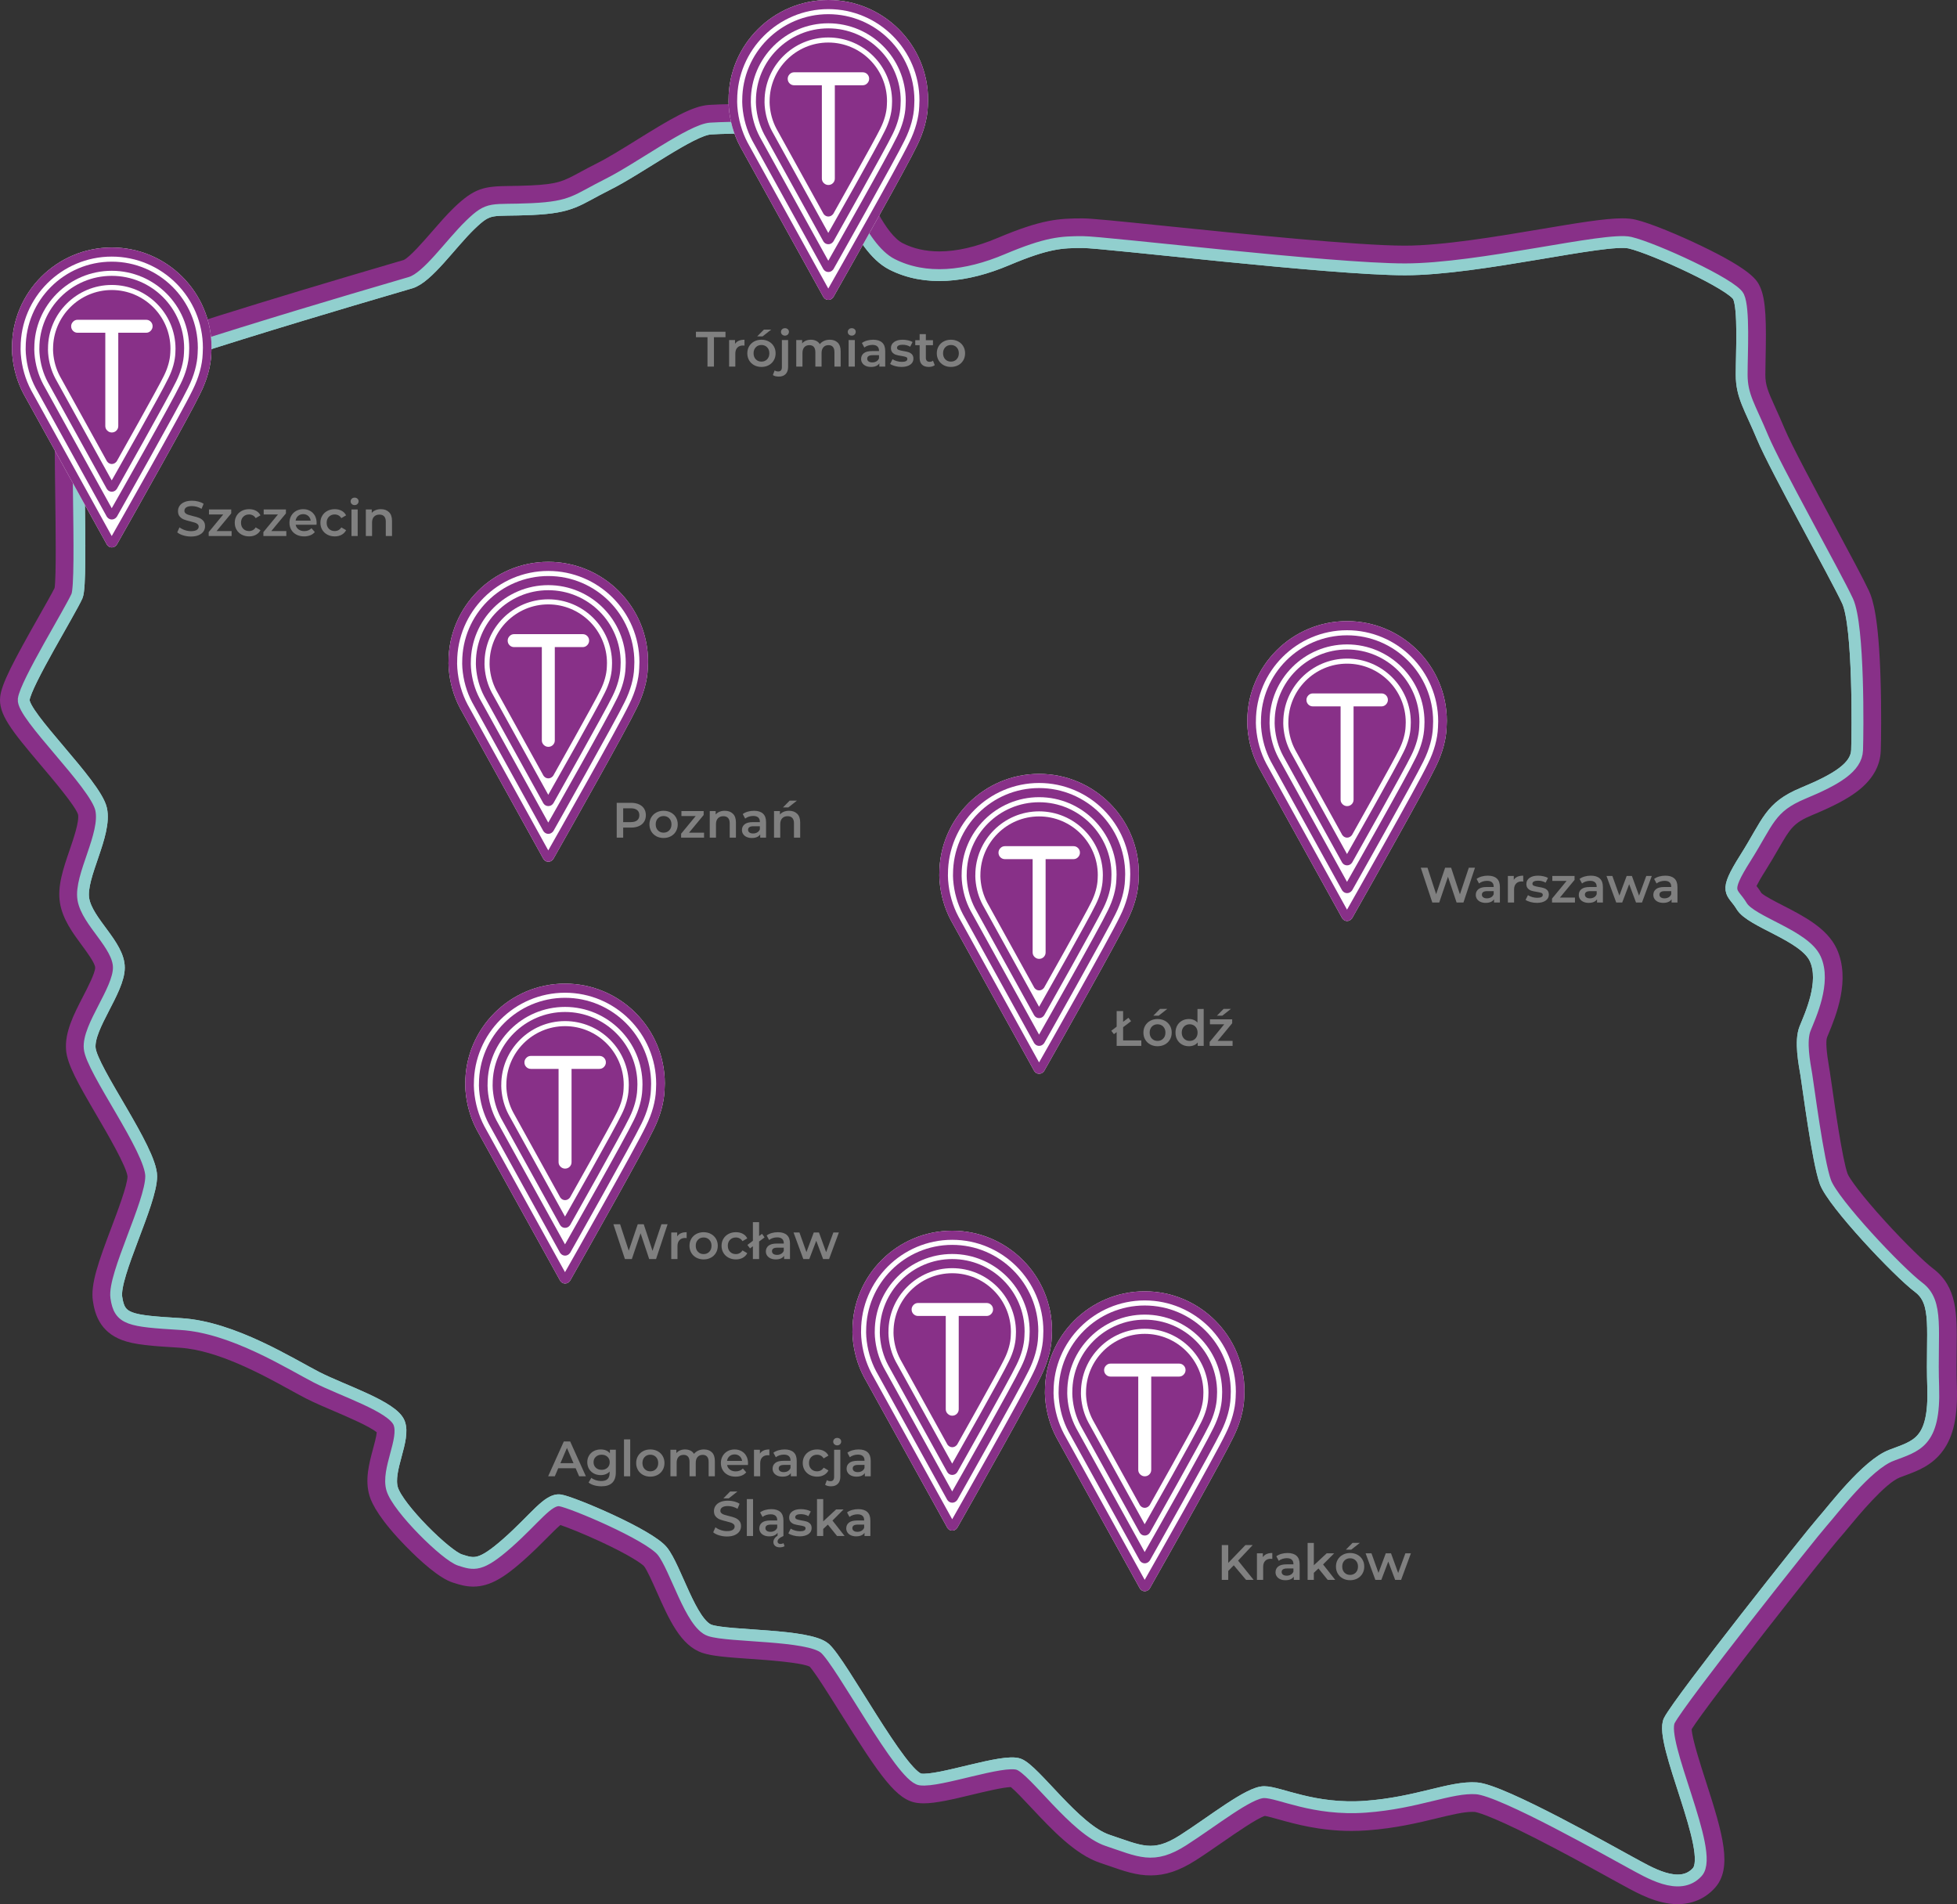 <?xml version="1.0" encoding="UTF-8"?>
<!-- Generator: Adobe Illustrator 27.0.0, SVG Export Plug-In . SVG Version: 6.00 Build 0)  -->
<svg xmlns="http://www.w3.org/2000/svg" xmlns:xlink="http://www.w3.org/1999/xlink" version="1.1" id="Warstwa_1" x="0px" y="0px" viewBox="0 0 826.331 803.928" style="enable-background:new 0 0 826.331 803.928;" xml:space="preserve">
<rect x="0" y="0" width="826.331" height="803.928" fill="#333333" stroke="none"/>
<style type="text/css">
	.st0{fill:none;stroke:#91CFCE;stroke-width:5;stroke-miterlimit:10;}
	.st1{fill:#883088;}
	.st2{enable-background:new    ;}
	.st3{fill:#808080;}
	.st4{fill:#FFFFFF;}
</style>
<path class="st0" d="M353.568,74.89c0,0-4.284-19.815-10.443-20.618s-35.078-0.536-43.111,0s-29.99,16.87-43.379,23.564  s-14.727,9.64-32.132,10.443s-17.673-1.339-25.974,6.694s-17.941,22.225-25.17,24.367c-7.23,2.142-136.563,39.63-139.24,46.056  c-2.678,6.426,1.071,80.063-1.607,86.222c-2.678,6.159-21.689,36.952-22.493,43.647c-0.803,6.694,30.258,35.613,32.668,46.324  s-9.104,28.384-7.498,38.023c1.607,9.64,14.995,19.279,14.995,28.919s-13.121,24.903-12.317,34.007s25.974,42.843,25.974,54.09  c0,11.246-16.066,41.772-14.727,51.144s5.355,9.907,27.313,11.246s46.324,16.87,57.303,22.493s32.132,12.317,34.81,19.279  s-5.355,19.815-2.945,27.848c2.41,8.033,22.76,28.116,28.651,29.99s8.569,2.945,20.083-7.23s17.137-18.744,22.225-17.941  c5.088,0.803,37.488,14.46,43.111,21.422s12.05,30.794,20.083,33.471c8.033,2.678,41.504,1.607,48.466,7.498  s32.4,54.357,40.433,55.428s34.81-8.836,41.504-6.427c6.694,2.41,23.832,27.58,37.488,32.132s19.279,8.033,31.865,0  s27.848-20.351,34.275-20.351c6.426,0,20.886,7.765,42.843,6.159s35.881-8.569,46.86-7.765s57.571,27.313,65.068,31.329  s20.618,12.317,28.116,4.017c7.498-8.301-16.334-55.161-11.782-63.997s59.981-78.724,64.533-83.812s18.744-24.099,29.187-28.116  s18.476-5.088,17.673-28.919c-0.803-23.832,2.41-35.613-6.159-42.04c-8.569-6.426-36.149-35.613-39.362-44.45  c-3.213-8.836-7.23-40.433-8.033-45.253c-0.803-4.82-2.678-14.192-0.536-19.547c2.142-5.355,8.836-19.547,4.284-29.455  c-4.552-9.907-27.045-15.531-31.061-22.225s-8.033-5.088,1.607-20.351s10.175-21.422,24.367-27.313s22.493-10.979,22.76-18.208  c0.268-7.23,0.803-52.483-4.017-62.926s-30.526-56.232-35.881-69.085s-8.836-17.405-8.836-26.509s1.071-27.848-1.339-32.936  c-2.41-5.088-35.613-20.351-45.789-22.76c-10.175-2.41-63.461,11.246-95.058,11.246S466.301,102.2,457.197,102.2  s-14.995,0.268-32.132,7.498s-34.275,9.104-48.466,1.874C362.405,104.345,353.568,74.89,353.568,74.89z"></path>
<g>
	<path class="st1" d="M324.887,53.765c8.04,0,15.459,0.144,18.239,0.507c6.159,0.803,10.443,20.618,10.443,20.618   s8.836,29.455,23.028,36.684c6.192,3.154,12.942,4.575,20.01,4.575c9.133,0,18.796-2.374,28.456-6.45   c17.137-7.23,23.028-7.497,32.132-7.497c9.104,0,104.43,11.514,136.027,11.514c29.036,0,76.386-11.532,91.768-11.532   c1.357,0,2.466,0.09,3.291,0.285c10.175,2.41,43.379,17.673,45.789,22.76c2.41,5.088,1.339,23.831,1.339,32.936   c0,9.104,3.481,13.656,8.836,26.509s31.061,58.642,35.881,69.085s4.284,55.696,4.016,62.926c-0.268,7.23-8.569,12.318-22.76,18.208   c-14.192,5.891-14.727,12.05-24.367,27.312c-9.64,15.263-5.623,13.656-1.607,20.351c4.017,6.694,26.509,12.317,31.061,22.225   c4.552,9.908-2.142,24.099-4.284,29.455c-2.142,5.355-0.268,14.727,0.536,19.547c0.803,4.82,4.82,36.417,8.033,45.253   s30.794,38.023,39.362,44.45c8.569,6.427,5.355,18.208,6.159,42.04c0.803,23.831-7.23,24.903-17.673,28.919   c-10.443,4.017-24.635,23.028-29.187,28.116s-59.981,74.976-64.533,83.812s19.28,55.696,11.782,63.997   c-2.33,2.58-5.202,3.556-8.281,3.556c-6.828,0-14.668-4.804-19.835-7.572c-7.498-4.016-54.09-30.526-65.068-31.329   c-0.596-0.044-1.198-0.064-1.812-0.064c-10.699,0-24.282,6.31-45.048,7.83c-2.058,0.151-4.051,0.219-5.977,0.219   c-18.62,0-31.042-6.378-36.866-6.378c-6.426,0-21.689,12.318-34.275,20.35c-5.468,3.49-9.62,4.807-13.689,4.807   c-5.297,0-10.452-2.232-18.175-4.807c-13.656-4.552-30.794-29.722-37.488-32.132c-0.731-0.263-1.699-0.379-2.857-0.379   c-8.909,0-28.981,6.887-37.259,6.887c-0.509,0-0.974-0.026-1.388-0.081c-8.033-1.071-33.471-49.537-40.433-55.428   c-6.962-5.891-40.433-4.82-48.466-7.498c-8.033-2.678-14.46-26.509-20.083-33.471c-5.623-6.962-38.023-20.618-43.111-21.422   c-0.222-0.035-0.445-0.052-0.67-0.052c-4.92,0-10.544,8.262-21.555,17.993c-7.442,6.577-11.193,8.455-14.505,8.455   c-1.812,0-3.494-0.562-5.578-1.225c-5.891-1.874-26.242-21.957-28.651-29.99c-2.41-8.033,5.623-20.886,2.945-27.848   c-2.678-6.962-23.831-13.656-34.81-19.279s-35.346-21.154-57.303-22.493s-25.974-1.874-27.313-11.246   c-1.339-9.372,14.727-39.898,14.727-51.144s-25.17-44.985-25.974-54.09c-0.803-9.104,12.318-24.367,12.318-34.007   c0-9.64-13.388-19.279-14.995-28.919s9.908-27.313,7.498-38.023c-2.41-10.711-33.471-39.63-32.668-46.324   c0.803-6.694,19.815-37.488,22.493-43.646c2.678-6.159-1.071-79.796,1.607-86.222c2.678-6.426,132.011-43.914,139.241-46.056   s16.87-16.334,25.17-24.367c8.301-8.033,8.569-5.891,25.974-6.694s18.744-3.749,32.132-10.443   c13.388-6.694,35.346-23.028,43.379-23.564C304.422,53.978,315.114,53.765,324.887,53.765 M324.887,43.765   c-10.197,0-20.937,0.223-25.537,0.529c-7.138,0.476-16.212,5.913-30.425,14.745c-5.965,3.706-12.133,7.539-16.76,9.853   c-2.886,1.443-5.196,2.697-7.235,3.803c-6.978,3.786-9.329,5.062-20.886,5.595c-3.541,0.163-6.401,0.2-8.7,0.229   c-10.685,0.137-14.834,0.624-23.767,9.268c-3.072,2.973-6.178,6.553-9.182,10.015c-3.311,3.816-9.461,10.904-11.952,11.973   c-0.474,0.14-1.375,0.404-2.649,0.777c-29.008,8.493-54.27,16.113-75.084,22.646c-17.872,5.61-32.147,10.324-42.43,14.009   c-19.676,7.052-23.434,9.644-25.392,14.344c-1.884,4.522-2.022,13.586-1.571,47.21c0.186,13.843,0.463,34.528-0.257,39.471   c-1.051,2.131-3.858,7.084-6.364,11.506c-11.17,19.705-15.945,28.831-16.605,34.335c-0.881,7.342,4.653,14.229,17.255,29.108   c5.06,5.974,14.464,17.077,15.598,20.66c0.603,2.921-1.891,10.204-3.546,15.035c-2.699,7.881-5.248,15.325-4.072,22.38   c1.147,6.88,5.446,12.7,9.24,17.835c2.102,2.845,5.619,7.606,5.619,9.44c0,2.268-3.195,8.454-5.105,12.15   c-3.855,7.462-7.841,15.178-7.174,22.735c0.535,6.064,4.993,13.941,12.826,27.342c4.448,7.61,12.715,21.753,13.109,25.938   c-0.051,3.672-4.121,14.459-6.821,21.613c-5.494,14.561-8.81,23.843-7.806,30.876c0.775,5.423,2.893,13.042,12.304,16.581   c5.298,1.992,12.328,2.502,24.299,3.232c16.094,0.981,35.215,11.504,46.64,17.791c2.56,1.409,4.771,2.625,6.713,3.62   c3.455,1.77,7.555,3.52,11.896,5.372c5.337,2.278,14.916,6.367,18.015,8.937c-0.141,1.692-0.979,4.801-1.565,6.97   c-1.653,6.127-3.526,13.072-1.501,19.821c1.112,3.708,4.696,10.435,15.451,21.425c5.794,5.921,13.924,13.368,19.746,15.221   l0.266,0.085c2.37,0.755,5.055,1.612,8.344,1.612c7.264,0,13.469-4.194,21.127-10.962c4.031-3.562,7.403-6.959,10.113-9.688   c1.872-1.886,4.094-4.124,5.558-5.349c3.214,1.094,9.68,3.635,17.185,7.126c11.913,5.542,17.037,9.097,18.118,10.233   c1.307,1.664,3.556,6.728,5.368,10.804c5.2,11.704,10.112,22.76,19.292,25.82c4.091,1.364,10.304,1.849,20.103,2.527   c7,0.485,21.384,1.48,25.203,3.277c2.272,2.49,8.317,12.143,12.776,19.265c17.171,27.423,23.956,37.123,32.658,38.283   c0.853,0.114,1.74,0.169,2.71,0.169c5.248,0,12.576-1.761,20.335-3.626c5.776-1.388,12.901-3.1,16.449-3.251   c1.938,1.576,5.662,5.55,8.474,8.549c8.76,9.346,18.688,19.94,29.184,23.438c1.457,0.486,2.82,0.959,4.108,1.406   c6.049,2.1,11.274,3.914,17.229,3.914c6.279,0,12.16-1.967,19.07-6.377c3.703-2.364,7.58-5.049,11.328-7.645   c5.488-3.801,14.546-10.075,17.87-11.096c1.187,0.177,3.721,0.885,5.801,1.466c6.949,1.941,17.449,4.873,30.761,4.873   c2.224,0,4.48-0.083,6.707-0.245c11.993-0.878,21.739-3.24,29.569-5.137c5.902-1.43,10.999-2.666,14.749-2.666   c0.383,0,0.737,0.012,1.082,0.038c0.438,0.052,5.258,0.833,24.996,10.818c11.778,5.958,23.899,12.647,31.141,16.643   c2.262,1.248,3.896,2.15,4.939,2.709c0.583,0.312,1.201,0.651,1.849,1.007c5.961,3.271,14.124,7.75,22.708,7.75   c6.223,0,11.653-2.37,15.702-6.853c7.534-8.341,3.481-22.484-3.755-44.87c-2.22-6.869-5.849-18.094-6.034-22.148   c6.884-11.058,57.437-75.089,62.57-80.826c0.943-1.054,2.092-2.441,3.546-4.197c4.28-5.168,15.648-18.895,21.778-21.253   c0.723-0.278,1.435-0.541,2.131-0.799c5.408-2.002,11.538-4.272,16.101-10.543c4.471-6.145,6.273-14.548,5.845-27.247   c-0.203-6.018-0.139-11.277-0.083-15.918c0.175-14.525,0.314-25.997-10.07-33.785c-3.099-2.324-11.179-10.048-20.049-19.783   c-10.309-11.315-15.172-18.225-15.925-20.11c-2.216-6.094-5.477-29.013-6.704-37.642c-0.392-2.755-0.675-4.746-0.853-5.812   c-0.067-0.402-0.141-0.833-0.219-1.29c-1.194-6.964-1.495-11.305-0.894-12.904c0.169-0.422,0.371-0.91,0.595-1.451   c3.075-7.422,9.473-22.865,3.489-35.888c-3.998-8.702-13.931-13.8-22.694-18.298c-3.106-1.594-7.748-3.977-9.085-5.236   c-0.75-1.214-1.475-2.206-2.099-3.015c0.606-1.222,1.726-3.24,3.792-6.512c2.212-3.502,3.936-6.493,5.457-9.131   c4.989-8.655,6.33-10.982,14.289-14.286c8.751-3.633,14.54-6.667,18.768-9.838c6.493-4.87,9.908-10.669,10.152-17.236   c0.15-4.061,0.334-17.491-0.099-30.95c-0.808-25.118-3.144-32.882-4.831-36.537c-2.135-4.626-7.721-15.024-14.19-27.064   c-8.289-15.429-18.605-34.632-21.541-41.676c-1.425-3.419-2.701-6.229-3.827-8.707c-3.221-7.092-4.24-9.546-4.24-13.956   c0-1.848,0.049-4.228,0.101-6.747c0.302-14.704,0.298-24.769-2.402-30.47c-1.201-2.535-3.211-6.779-24.682-17.114   c-9.167-4.413-21.33-9.555-27.839-11.097c-1.574-0.373-3.405-0.554-5.595-0.554c-7.316,0-19.251,2.009-34.361,4.554   c-18.462,3.109-41.439,6.978-57.407,6.978c-20.049,0-68.343-4.952-100.299-8.229c-21.636-2.219-32.194-3.285-35.728-3.285   c-10.158,0-17.332,0.4-36.019,8.284c-8.908,3.758-17.174,5.663-24.569,5.663c-5.726,0-10.931-1.173-15.471-3.486   c-6.964-3.548-14.732-20.062-17.893-30.332c-0.329-1.438-1.449-6.092-3.19-10.872c-2.473-6.79-6.784-15.95-15.634-17.104   C341.413,43.964,334.841,43.765,324.887,43.765L324.887,43.765z"></path>
	<path class="st0" d="M353.568,74.89c0,0-4.284-19.815-10.443-20.618s-35.078-0.536-43.111,0s-29.99,16.87-43.379,23.564   s-14.727,9.64-32.132,10.443s-17.673-1.339-25.974,6.694s-17.941,22.225-25.17,24.367c-7.23,2.142-136.563,39.63-139.24,46.056   c-2.678,6.426,1.071,80.063-1.607,86.222c-2.678,6.159-21.689,36.952-22.493,43.647c-0.803,6.694,30.258,35.613,32.668,46.324   s-9.104,28.384-7.498,38.023c1.607,9.64,14.995,19.279,14.995,28.919s-13.121,24.903-12.317,34.007s25.974,42.843,25.974,54.09   c0,11.246-16.066,41.772-14.727,51.144s5.355,9.907,27.313,11.246s46.324,16.87,57.303,22.493s32.132,12.317,34.81,19.279   s-5.355,19.815-2.945,27.848c2.41,8.033,22.76,28.116,28.651,29.99s8.569,2.945,20.083-7.23s17.137-18.744,22.225-17.941   c5.088,0.803,37.488,14.46,43.111,21.422s12.05,30.794,20.083,33.471c8.033,2.678,41.504,1.607,48.466,7.498   s32.4,54.357,40.433,55.428s34.81-8.836,41.504-6.427c6.694,2.41,23.832,27.58,37.488,32.132s19.279,8.033,31.865,0   s27.848-20.351,34.275-20.351c6.426,0,20.886,7.765,42.843,6.159s35.881-8.569,46.86-7.765s57.571,27.313,65.068,31.329   s20.618,12.317,28.116,4.017c7.498-8.301-16.334-55.161-11.782-63.997s59.981-78.724,64.533-83.812s18.744-24.099,29.187-28.116   s18.476-5.088,17.673-28.919c-0.803-23.832,2.41-35.613-6.159-42.04c-8.569-6.426-36.149-35.613-39.362-44.45   c-3.213-8.836-7.23-40.433-8.033-45.253c-0.803-4.82-2.678-14.192-0.536-19.547c2.142-5.355,8.836-19.547,4.284-29.455   c-4.552-9.907-27.045-15.531-31.061-22.225s-8.033-5.088,1.607-20.351s10.175-21.422,24.367-27.313s22.493-10.979,22.76-18.208   c0.268-7.23,0.803-52.483-4.017-62.926s-30.526-56.232-35.881-69.085s-8.836-17.405-8.836-26.509s1.071-27.848-1.339-32.936   c-2.41-5.088-35.613-20.351-45.789-22.76c-10.175-2.41-63.461,11.246-95.058,11.246S466.301,102.2,457.197,102.2   s-14.995,0.268-32.132,7.498s-34.275,9.104-48.466,1.874C362.405,104.345,353.568,74.89,353.568,74.89z"></path>
</g>
<g>
	<g class="st2">
		<path class="st3" d="M298.726,142.379h-4.872v-2.311h12.474v2.311h-4.872v12.39h-2.73V142.379z"></path>
		<path class="st3" d="M314.35,143.429v2.499c-0.224-0.042-0.427-0.063-0.609-0.063c-1.022,0-1.82,0.298-2.394,0.893    c-0.574,0.596-0.861,1.453-0.861,2.572v5.439h-2.625v-11.214h2.499v1.638C311.116,144.017,312.446,143.429,314.35,143.429z"></path>
		<path class="st3" d="M318.445,154.181c-0.91-0.49-1.621-1.173-2.131-2.048c-0.511-0.875-0.767-1.865-0.767-2.972    c0-1.105,0.255-2.093,0.767-2.961c0.511-0.867,1.221-1.547,2.131-2.037c0.91-0.489,1.932-0.734,3.066-0.734    c1.147,0,2.177,0.245,3.087,0.734c0.91,0.49,1.62,1.17,2.131,2.037c0.511,0.868,0.767,1.855,0.767,2.961    c0,1.106-0.256,2.097-0.767,2.972c-0.511,0.875-1.222,1.558-2.131,2.048c-0.91,0.49-1.939,0.735-3.087,0.735    C320.377,154.916,319.355,154.671,318.445,154.181z M323.905,151.702c0.63-0.644,0.945-1.49,0.945-2.541    c0-1.05-0.315-1.896-0.945-2.541c-0.63-0.644-1.428-0.966-2.394-0.966c-0.966,0-1.761,0.322-2.384,0.966    c-0.623,0.645-0.935,1.491-0.935,2.541c0,1.051,0.312,1.897,0.935,2.541c0.623,0.645,1.417,0.967,2.384,0.967    C322.477,152.669,323.275,152.347,323.905,151.702z M322.561,139.145h3.087l-3.654,2.877h-2.268L322.561,139.145z"></path>
		<path class="st3" d="M326.341,158.339l0.756-1.953c0.392,0.294,0.903,0.44,1.533,0.44c0.49,0,0.864-0.15,1.124-0.451    c0.259-0.301,0.389-0.745,0.389-1.333v-11.487h2.625v11.424c0,1.246-0.343,2.226-1.029,2.94c-0.686,0.714-1.645,1.07-2.877,1.07    C327.755,158.989,326.915,158.772,326.341,158.339z M330.247,141.255c-0.322-0.301-0.483-0.675-0.483-1.123    s0.161-0.822,0.483-1.124c0.322-0.301,0.721-0.451,1.197-0.451s0.875,0.144,1.197,0.431c0.322,0.287,0.483,0.647,0.483,1.081    c0,0.462-0.158,0.851-0.473,1.166c-0.315,0.314-0.718,0.473-1.208,0.473C330.968,141.707,330.569,141.557,330.247,141.255z"></path>
		<path class="st3" d="M353.725,144.657c0.826,0.818,1.239,2.047,1.239,3.686v6.426h-2.625v-6.09c0-0.979-0.217-1.719-0.651-2.216    c-0.435-0.497-1.058-0.745-1.869-0.745c-0.882,0-1.589,0.29-2.121,0.871c-0.532,0.581-0.798,1.411-0.798,2.488v5.691h-2.625v-6.09    c0-0.979-0.217-1.719-0.651-2.216s-1.057-0.745-1.869-0.745c-0.896,0-1.606,0.287-2.132,0.86    c-0.525,0.574-0.787,1.407-0.787,2.499v5.691h-2.625v-11.214h2.499v1.428c0.42-0.504,0.945-0.889,1.575-1.155    c0.63-0.266,1.33-0.398,2.1-0.398c0.84,0,1.585,0.157,2.236,0.473c0.651,0.314,1.166,0.78,1.543,1.396    c0.462-0.588,1.057-1.047,1.785-1.376c0.728-0.328,1.533-0.493,2.415-0.493C351.779,143.429,352.898,143.838,353.725,144.657z"></path>
		<path class="st3" d="M358.45,141.255c-0.322-0.301-0.483-0.675-0.483-1.123s0.161-0.822,0.483-1.124    c0.322-0.301,0.721-0.451,1.197-0.451s0.875,0.144,1.197,0.431c0.322,0.287,0.483,0.647,0.483,1.081    c0,0.462-0.158,0.851-0.473,1.166c-0.315,0.314-0.718,0.473-1.208,0.473C359.17,141.707,358.771,141.557,358.45,141.255z     M358.324,143.555h2.625v11.214h-2.625V143.555z"></path>
		<path class="st3" d="M372.467,144.615c0.875,0.791,1.312,1.984,1.312,3.58v6.573h-2.478v-1.365    c-0.322,0.49-0.78,0.865-1.375,1.124s-1.312,0.389-2.152,0.389s-1.575-0.145-2.205-0.431c-0.63-0.287-1.117-0.687-1.459-1.197    c-0.343-0.511-0.515-1.089-0.515-1.732c0-1.008,0.375-1.816,1.124-2.426c0.749-0.608,1.929-0.913,3.539-0.913h2.898v-0.168    c0-0.784-0.234-1.387-0.704-1.807c-0.469-0.42-1.165-0.63-2.089-0.63c-0.63,0-1.25,0.099-1.858,0.294    c-0.609,0.196-1.124,0.47-1.543,0.819l-1.029-1.911c0.588-0.448,1.295-0.791,2.121-1.029c0.826-0.237,1.701-0.356,2.625-0.356    C370.328,143.429,371.592,143.824,372.467,144.615z M370.073,152.553c0.511-0.301,0.872-0.731,1.082-1.291v-1.302h-2.709    c-1.512,0-2.268,0.497-2.268,1.49c0,0.477,0.189,0.854,0.567,1.135c0.378,0.28,0.903,0.42,1.575,0.42    C368.978,153.005,369.562,152.854,370.073,152.553z"></path>
		<path class="st3" d="M377.938,154.559c-0.868-0.238-1.561-0.539-2.079-0.903l1.008-1.995c0.504,0.336,1.109,0.606,1.816,0.809    c0.707,0.203,1.403,0.305,2.089,0.305c1.568,0,2.352-0.413,2.352-1.239c0-0.392-0.2-0.664-0.599-0.818s-1.04-0.301-1.921-0.441    c-0.924-0.14-1.677-0.301-2.257-0.482c-0.581-0.183-1.085-0.501-1.512-0.956c-0.427-0.455-0.641-1.088-0.641-1.9    c0-1.063,0.444-1.914,1.333-2.552c0.889-0.637,2.09-0.955,3.602-0.955c0.77,0,1.54,0.088,2.31,0.263s1.4,0.409,1.89,0.703    l-1.008,1.995c-0.952-0.56-2.023-0.84-3.213-0.84c-0.77,0-1.354,0.115-1.753,0.347c-0.399,0.23-0.599,0.535-0.599,0.913    c0,0.42,0.213,0.718,0.641,0.893c0.427,0.175,1.088,0.34,1.984,0.493c0.896,0.141,1.631,0.302,2.205,0.483    c0.574,0.182,1.067,0.49,1.48,0.924c0.413,0.435,0.62,1.05,0.62,1.848c0,1.051-0.455,1.891-1.365,2.521s-2.149,0.945-3.717,0.945    C379.694,154.916,378.805,154.797,377.938,154.559z"></path>
		<path class="st3" d="M394.695,154.159c-0.308,0.252-0.683,0.441-1.124,0.567s-0.906,0.189-1.396,0.189    c-1.232,0-2.184-0.322-2.856-0.967c-0.672-0.644-1.008-1.582-1.008-2.813v-5.397h-1.848v-2.1h1.848v-2.562h2.625v2.562h3.003v2.1    h-3.003v5.334c0,0.546,0.133,0.963,0.399,1.25c0.266,0.287,0.651,0.431,1.155,0.431c0.588,0,1.078-0.154,1.47-0.462    L394.695,154.159z"></path>
		<path class="st3" d="M398.454,154.181c-0.91-0.49-1.621-1.173-2.131-2.048c-0.511-0.875-0.767-1.865-0.767-2.972    c0-1.105,0.255-2.093,0.767-2.961c0.511-0.867,1.221-1.547,2.131-2.037c0.91-0.489,1.932-0.734,3.066-0.734    c1.147,0,2.177,0.245,3.087,0.734c0.91,0.49,1.62,1.17,2.131,2.037c0.511,0.868,0.767,1.855,0.767,2.961    c0,1.106-0.256,2.097-0.767,2.972c-0.511,0.875-1.222,1.558-2.131,2.048c-0.91,0.49-1.939,0.735-3.087,0.735    C400.386,154.916,399.364,154.671,398.454,154.181z M403.914,151.702c0.63-0.644,0.945-1.49,0.945-2.541    c0-1.05-0.315-1.896-0.945-2.541c-0.63-0.644-1.428-0.966-2.394-0.966c-0.966,0-1.761,0.322-2.384,0.966    c-0.623,0.645-0.935,1.491-0.935,2.541c0,1.051,0.312,1.897,0.935,2.541c0.623,0.645,1.417,0.967,2.384,0.967    C402.486,152.669,403.284,152.347,403.914,151.702z"></path>
	</g>
</g>
<g>
	<g class="st2">
		<path class="st3" d="M77.354,226.037c-1.057-0.321-1.894-0.748-2.51-1.28l0.945-2.121c0.602,0.476,1.34,0.864,2.215,1.165    c0.875,0.302,1.753,0.452,2.635,0.452c1.092,0,1.908-0.175,2.447-0.525c0.539-0.35,0.809-0.812,0.809-1.386    c0-0.42-0.151-0.767-0.452-1.04c-0.301-0.272-0.683-0.486-1.145-0.641c-0.462-0.153-1.092-0.328-1.89-0.524    c-1.12-0.266-2.026-0.532-2.719-0.798s-1.288-0.683-1.785-1.25c-0.497-0.566-0.746-1.333-0.746-2.3    c0-0.812,0.221-1.55,0.662-2.215s1.106-1.193,1.995-1.586c0.889-0.392,1.977-0.588,3.266-0.588c0.896,0,1.778,0.112,2.646,0.336    c0.868,0.225,1.617,0.546,2.247,0.966l-0.861,2.121c-0.644-0.378-1.316-0.664-2.016-0.86s-1.379-0.294-2.037-0.294    c-1.079,0-1.88,0.182-2.405,0.546s-0.788,0.847-0.788,1.448c0,0.421,0.15,0.764,0.452,1.029c0.301,0.267,0.683,0.477,1.145,0.63    c0.462,0.154,1.092,0.329,1.89,0.525c1.092,0.252,1.988,0.515,2.688,0.787c0.7,0.273,1.298,0.69,1.795,1.25    c0.497,0.56,0.746,1.315,0.746,2.268c0,0.812-0.221,1.547-0.662,2.205s-1.11,1.184-2.005,1.575    c-0.896,0.392-1.988,0.588-3.276,0.588C79.507,226.521,78.411,226.359,77.354,226.037z"></path>
		<path class="st3" d="M97.798,224.211v2.1h-9.681v-1.659l6.153-7.455h-6.027v-2.1h9.387v1.659l-6.174,7.455H97.798z"></path>
		<path class="st3" d="M102.061,225.723c-0.924-0.49-1.645-1.173-2.163-2.048c-0.518-0.875-0.777-1.865-0.777-2.972    c0-1.105,0.259-2.093,0.777-2.961c0.518-0.867,1.235-1.547,2.152-2.037c0.917-0.489,1.963-0.734,3.14-0.734    c1.105,0,2.075,0.224,2.908,0.672s1.459,1.092,1.879,1.932l-2.016,1.177c-0.322-0.519-0.725-0.906-1.208-1.166    c-0.483-0.259-1.012-0.389-1.585-0.389c-0.98,0-1.792,0.319-2.436,0.956c-0.644,0.637-0.966,1.487-0.966,2.551    c0,1.064,0.318,1.915,0.956,2.552c0.637,0.638,1.452,0.956,2.447,0.956c0.574,0,1.103-0.13,1.585-0.389s0.885-0.647,1.208-1.166    l2.016,1.177c-0.434,0.84-1.067,1.487-1.9,1.942s-1.795,0.683-2.887,0.683C104.027,226.458,102.985,226.213,102.061,225.723z"></path>
		<path class="st3" d="M120.898,224.211v2.1h-9.681v-1.659l6.153-7.455h-6.027v-2.1h9.387v1.659l-6.174,7.455H120.898z"></path>
		<path class="st3" d="M133.645,221.544h-8.799c0.154,0.826,0.557,1.48,1.208,1.963c0.651,0.483,1.459,0.725,2.426,0.725    c1.231,0,2.247-0.406,3.045-1.218l1.407,1.617c-0.504,0.602-1.141,1.057-1.911,1.364c-0.771,0.309-1.638,0.463-2.604,0.463    c-1.232,0-2.317-0.245-3.255-0.735s-1.663-1.173-2.173-2.048c-0.511-0.875-0.767-1.865-0.767-2.972    c0-1.092,0.249-2.075,0.746-2.95c0.497-0.875,1.187-1.558,2.068-2.048c0.882-0.489,1.876-0.734,2.982-0.734    c1.092,0,2.068,0.241,2.929,0.725c0.861,0.482,1.533,1.162,2.016,2.037s0.725,1.887,0.725,3.034    C133.687,220.948,133.673,221.208,133.645,221.544z M125.885,217.816c-0.581,0.497-0.935,1.158-1.061,1.984h6.363    c-0.112-0.812-0.455-1.471-1.029-1.975s-1.288-0.756-2.142-0.756C127.177,217.07,126.466,217.319,125.885,217.816z"></path>
		<path class="st3" d="M138.223,225.723c-0.924-0.49-1.645-1.173-2.163-2.048c-0.518-0.875-0.777-1.865-0.777-2.972    c0-1.105,0.259-2.093,0.777-2.961c0.518-0.867,1.235-1.547,2.152-2.037c0.917-0.489,1.963-0.734,3.14-0.734    c1.105,0,2.075,0.224,2.908,0.672s1.459,1.092,1.879,1.932l-2.016,1.177c-0.322-0.519-0.725-0.906-1.208-1.166    c-0.483-0.259-1.012-0.389-1.585-0.389c-0.98,0-1.792,0.319-2.436,0.956c-0.644,0.637-0.966,1.487-0.966,2.551    c0,1.064,0.318,1.915,0.956,2.552c0.637,0.638,1.452,0.956,2.447,0.956c0.574,0,1.103-0.13,1.585-0.389s0.885-0.647,1.208-1.166    l2.016,1.177c-0.434,0.84-1.067,1.487-1.9,1.942s-1.795,0.683-2.887,0.683C140.189,226.458,139.147,226.213,138.223,225.723z"></path>
		<path class="st3" d="M148.534,212.797c-0.322-0.301-0.483-0.675-0.483-1.123s0.161-0.822,0.483-1.124    c0.322-0.301,0.721-0.451,1.197-0.451s0.875,0.144,1.197,0.431c0.322,0.287,0.483,0.647,0.483,1.081    c0,0.462-0.158,0.851-0.473,1.166c-0.315,0.314-0.718,0.473-1.208,0.473C149.254,213.249,148.855,213.099,148.534,212.797z     M148.408,215.097h2.625v11.214h-2.625V215.097z"></path>
		<path class="st3" d="M164.241,216.21c0.854,0.826,1.281,2.051,1.281,3.675v6.426h-2.625v-6.09c0-0.979-0.231-1.719-0.693-2.216    c-0.462-0.497-1.121-0.745-1.974-0.745c-0.966,0-1.729,0.29-2.289,0.871c-0.56,0.581-0.84,1.418-0.84,2.51v5.67h-2.625v-11.214    h2.499v1.449c0.434-0.519,0.979-0.91,1.638-1.177c0.658-0.266,1.4-0.398,2.226-0.398    C162.253,214.971,163.387,215.384,164.241,216.21z"></path>
	</g>
</g>
<g>
	<g class="st2">
		<path class="st3" d="M269.781,339.574c0.945,0.42,1.669,1.022,2.173,1.807s0.756,1.715,0.756,2.793    c0,1.063-0.252,1.991-0.756,2.782s-1.229,1.396-2.173,1.816c-0.945,0.42-2.055,0.63-3.329,0.63h-3.318v4.242h-2.73v-14.7h6.048    C267.726,338.944,268.835,339.154,269.781,339.574z M269.035,346.337c0.616-0.504,0.924-1.226,0.924-2.163    c0-0.938-0.308-1.659-0.924-2.163c-0.616-0.504-1.519-0.756-2.709-0.756h-3.192v5.838h3.192    C267.516,347.093,268.419,346.841,269.035,346.337z"></path>
		<path class="st3" d="M277.12,353.057c-0.91-0.49-1.621-1.173-2.131-2.048c-0.511-0.875-0.767-1.865-0.767-2.972    c0-1.105,0.255-2.093,0.767-2.961c0.511-0.867,1.221-1.547,2.131-2.037c0.91-0.489,1.932-0.734,3.066-0.734    c1.147,0,2.177,0.245,3.087,0.734c0.91,0.49,1.62,1.17,2.131,2.037c0.511,0.868,0.767,1.855,0.767,2.961    c0,1.106-0.256,2.097-0.767,2.972c-0.511,0.875-1.222,1.558-2.131,2.048c-0.91,0.49-1.939,0.735-3.087,0.735    C279.052,353.792,278.03,353.547,277.12,353.057z M282.58,350.578c0.63-0.644,0.945-1.49,0.945-2.541    c0-1.05-0.315-1.896-0.945-2.541c-0.63-0.644-1.428-0.966-2.394-0.966c-0.966,0-1.761,0.322-2.384,0.966    c-0.623,0.645-0.935,1.491-0.935,2.541c0,1.051,0.312,1.897,0.935,2.541c0.623,0.645,1.417,0.967,2.384,0.967    C281.152,351.545,281.95,351.223,282.58,350.578z"></path>
		<path class="st3" d="M297.28,351.545v2.1h-9.681v-1.659l6.153-7.455h-6.027v-2.1h9.387v1.659l-6.174,7.455H297.28z"></path>
		<path class="st3" d="M309.46,343.544c0.854,0.826,1.281,2.051,1.281,3.675v6.426h-2.625v-6.09c0-0.979-0.231-1.719-0.693-2.216    c-0.462-0.497-1.121-0.745-1.974-0.745c-0.966,0-1.729,0.29-2.289,0.871c-0.56,0.581-0.84,1.418-0.84,2.51v5.67h-2.625v-11.214    h2.499v1.449c0.434-0.519,0.979-0.91,1.638-1.177c0.658-0.266,1.4-0.398,2.226-0.398    C307.472,342.305,308.606,342.718,309.46,343.544z"></path>
		<path class="st3" d="M322.154,343.491c0.875,0.791,1.312,1.984,1.312,3.58v6.573h-2.478v-1.365    c-0.322,0.49-0.78,0.865-1.375,1.124s-1.312,0.389-2.152,0.389s-1.575-0.145-2.205-0.431c-0.63-0.287-1.117-0.687-1.459-1.197    c-0.343-0.511-0.515-1.089-0.515-1.732c0-1.008,0.375-1.816,1.124-2.426c0.749-0.608,1.929-0.913,3.539-0.913h2.898v-0.168    c0-0.784-0.234-1.387-0.704-1.807c-0.469-0.42-1.165-0.63-2.089-0.63c-0.63,0-1.25,0.099-1.858,0.294    c-0.609,0.196-1.124,0.47-1.543,0.819l-1.029-1.911c0.588-0.448,1.295-0.791,2.121-1.029c0.826-0.237,1.701-0.356,2.625-0.356    C320.016,342.305,321.279,342.7,322.154,343.491z M319.76,351.429c0.511-0.301,0.872-0.731,1.082-1.291v-1.302h-2.709    c-1.512,0-2.268,0.497-2.268,1.49c0,0.477,0.189,0.854,0.567,1.135c0.378,0.28,0.903,0.42,1.575,0.42    C318.665,351.881,319.249,351.73,319.76,351.429z"></path>
		<path class="st3" d="M336.592,343.544c0.854,0.826,1.281,2.051,1.281,3.675v6.426h-2.625v-6.09c0-0.979-0.231-1.719-0.693-2.216    c-0.462-0.497-1.121-0.745-1.974-0.745c-0.966,0-1.729,0.29-2.289,0.871c-0.56,0.581-0.84,1.418-0.84,2.51v5.67h-2.625v-11.214    h2.499v1.449c0.434-0.519,0.979-0.91,1.638-1.177c0.658-0.266,1.4-0.398,2.226-0.398    C334.604,342.305,335.738,342.718,336.592,343.544z M333.421,338.021h3.087l-3.654,2.877h-2.268L333.421,338.021z"></path>
	</g>
</g>
<g>
	<g class="st2">
		<path class="st3" d="M469.232,435.18l7.244-5.482l1.113,1.43l-7.245,5.502L469.232,435.18z M471.5,426.863h2.73v12.391h7.686    v2.309H471.5V426.863z"></path>
		<path class="st3" d="M485.695,440.975c-0.91-0.49-1.62-1.172-2.131-2.047c-0.512-0.875-0.767-1.865-0.767-2.973    c0-1.105,0.255-2.092,0.767-2.961c0.511-0.867,1.221-1.547,2.131-2.037c0.91-0.488,1.933-0.734,3.066-0.734    c1.148,0,2.178,0.246,3.088,0.734c0.909,0.49,1.619,1.17,2.131,2.037c0.511,0.869,0.767,1.855,0.767,2.961    c0,1.107-0.256,2.098-0.767,2.973c-0.512,0.875-1.222,1.557-2.131,2.047c-0.91,0.49-1.939,0.736-3.088,0.736    C487.628,441.711,486.605,441.465,485.695,440.975z M491.156,438.496c0.63-0.643,0.945-1.49,0.945-2.541    c0-1.049-0.315-1.896-0.945-2.541c-0.631-0.643-1.428-0.965-2.395-0.965c-0.966,0-1.76,0.322-2.383,0.965    c-0.623,0.645-0.936,1.492-0.936,2.541c0,1.051,0.312,1.898,0.936,2.541c0.623,0.645,1.417,0.967,2.383,0.967    C489.729,439.463,490.525,439.141,491.156,438.496z M489.812,425.939h3.086l-3.653,2.877h-2.269L489.812,425.939z"></path>
		<path class="st3" d="M508.25,425.98v15.582h-2.52v-1.449c-0.435,0.533-0.971,0.932-1.607,1.197s-1.34,0.4-2.11,0.4    c-1.078,0-2.048-0.238-2.908-0.715s-1.536-1.152-2.026-2.027s-0.735-1.879-0.735-3.014c0-1.133,0.245-2.135,0.735-3.002    s1.166-1.539,2.026-2.016s1.83-0.715,2.908-0.715c0.742,0,1.421,0.127,2.037,0.379s1.142,0.629,1.575,1.133v-5.754H508.25z     M504.029,439.033c0.504-0.287,0.902-0.697,1.197-1.229c0.293-0.533,0.44-1.148,0.44-1.85c0-0.699-0.147-1.314-0.44-1.848    c-0.295-0.531-0.693-0.941-1.197-1.229s-1.071-0.43-1.701-0.43c-0.631,0-1.197,0.143-1.701,0.43s-0.902,0.697-1.197,1.229    c-0.294,0.533-0.441,1.148-0.441,1.848c0,0.701,0.147,1.316,0.441,1.85c0.295,0.531,0.693,0.941,1.197,1.229s1.07,0.43,1.701,0.43    C502.958,439.463,503.525,439.32,504.029,439.033z"></path>
		<path class="st3" d="M520.451,439.463v2.1h-9.682v-1.658l6.153-7.455h-6.027v-2.1h9.388v1.658l-6.174,7.455H520.451z     M516.671,425.939h3.087l-3.654,2.877h-2.268L516.671,425.939z"></path>
	</g>
</g>
<g>
	<g class="st2">
		<path class="st3" d="M622.805,366.336l-4.872,14.7h-2.898l-3.633-10.878l-3.696,10.878h-2.919l-4.872-14.7h2.835l3.654,11.172    l3.801-11.172h2.521l3.717,11.235l3.759-11.235H622.805z"></path>
		<path class="st3" d="M632.013,370.883c0.875,0.791,1.312,1.984,1.312,3.58v6.573h-2.478v-1.365    c-0.322,0.49-0.78,0.865-1.376,1.124c-0.595,0.259-1.312,0.389-2.152,0.389s-1.575-0.145-2.205-0.431    c-0.63-0.287-1.116-0.687-1.459-1.197c-0.344-0.511-0.515-1.089-0.515-1.732c0-1.008,0.374-1.816,1.123-2.426    c0.749-0.608,1.929-0.913,3.539-0.913h2.897v-0.168c0-0.784-0.234-1.387-0.703-1.807s-1.165-0.63-2.09-0.63    c-0.63,0-1.249,0.099-1.858,0.294c-0.608,0.196-1.123,0.47-1.543,0.819l-1.029-1.911c0.588-0.448,1.295-0.791,2.121-1.029    c0.826-0.237,1.701-0.356,2.625-0.356C629.874,369.696,631.138,370.092,632.013,370.883z M629.619,378.82    c0.511-0.301,0.871-0.731,1.081-1.291v-1.302h-2.709c-1.512,0-2.268,0.497-2.268,1.49c0,0.477,0.188,0.854,0.567,1.135    c0.378,0.28,0.902,0.42,1.574,0.42C628.523,379.272,629.107,379.122,629.619,378.82z"></path>
		<path class="st3" d="M643.175,369.696v2.499c-0.225-0.042-0.428-0.063-0.609-0.063c-1.021,0-1.82,0.298-2.394,0.893    c-0.574,0.596-0.861,1.453-0.861,2.572v5.439h-2.625v-11.214h2.499v1.638C639.94,370.284,641.271,369.696,643.175,369.696z"></path>
		<path class="st3" d="M646.24,380.826c-0.868-0.238-1.561-0.539-2.079-0.903l1.009-1.995c0.504,0.336,1.109,0.606,1.816,0.809    c0.706,0.203,1.403,0.305,2.089,0.305c1.568,0,2.353-0.413,2.353-1.239c0-0.392-0.2-0.664-0.599-0.818    c-0.399-0.154-1.04-0.301-1.922-0.441c-0.924-0.14-1.677-0.301-2.257-0.482c-0.581-0.183-1.086-0.501-1.513-0.956    s-0.641-1.088-0.641-1.9c0-1.063,0.444-1.914,1.334-2.552c0.889-0.637,2.09-0.955,3.602-0.955c0.77,0,1.54,0.088,2.31,0.263    c0.771,0.175,1.4,0.409,1.891,0.703l-1.009,1.995c-0.952-0.56-2.022-0.84-3.213-0.84c-0.77,0-1.354,0.115-1.753,0.347    c-0.399,0.23-0.599,0.535-0.599,0.913c0,0.42,0.213,0.718,0.641,0.893c0.427,0.175,1.088,0.34,1.984,0.493    c0.896,0.141,1.631,0.302,2.205,0.483c0.573,0.182,1.067,0.49,1.48,0.924c0.413,0.435,0.619,1.05,0.619,1.848    c0,1.051-0.455,1.891-1.365,2.521s-2.148,0.945-3.717,0.945C647.997,381.184,647.108,381.064,646.24,380.826z"></path>
		<path class="st3" d="M665.015,378.937v2.1h-9.682v-1.659l6.153-7.455h-6.027v-2.1h9.388v1.659l-6.174,7.455H665.015z"></path>
		<path class="st3" d="M675.504,370.883c0.875,0.791,1.312,1.984,1.312,3.58v6.573h-2.479v-1.365    c-0.322,0.49-0.78,0.865-1.375,1.124c-0.596,0.259-1.312,0.389-2.152,0.389s-1.575-0.145-2.205-0.431    c-0.63-0.287-1.117-0.687-1.46-1.197s-0.515-1.089-0.515-1.732c0-1.008,0.375-1.816,1.124-2.426    c0.749-0.608,1.929-0.913,3.538-0.913h2.898v-0.168c0-0.784-0.234-1.387-0.704-1.807c-0.469-0.42-1.165-0.63-2.089-0.63    c-0.63,0-1.25,0.099-1.858,0.294c-0.609,0.196-1.124,0.47-1.544,0.819l-1.029-1.911c0.589-0.448,1.295-0.791,2.121-1.029    c0.826-0.237,1.701-0.356,2.625-0.356C673.365,369.696,674.629,370.092,675.504,370.883z M673.109,378.82    c0.512-0.301,0.872-0.731,1.082-1.291v-1.302h-2.709c-1.512,0-2.269,0.497-2.269,1.49c0,0.477,0.189,0.854,0.567,1.135    s0.903,0.42,1.575,0.42C672.015,379.272,672.599,379.122,673.109,378.82z"></path>
		<path class="st3" d="M697.459,369.822l-4.137,11.214h-2.52l-2.898-7.728l-2.939,7.728h-2.521l-4.116-11.214h2.479l2.961,8.273    l3.087-8.273h2.205l3.023,8.315l3.045-8.315H697.459z"></path>
		<path class="st3" d="M706.982,370.883c0.875,0.791,1.312,1.984,1.312,3.58v6.573h-2.478v-1.365    c-0.322,0.49-0.78,0.865-1.376,1.124c-0.595,0.259-1.312,0.389-2.152,0.389s-1.575-0.145-2.205-0.431    c-0.63-0.287-1.116-0.687-1.459-1.197c-0.344-0.511-0.515-1.089-0.515-1.732c0-1.008,0.374-1.816,1.123-2.426    c0.749-0.608,1.929-0.913,3.539-0.913h2.897v-0.168c0-0.784-0.234-1.387-0.703-1.807s-1.165-0.63-2.09-0.63    c-0.63,0-1.249,0.099-1.858,0.294c-0.608,0.196-1.123,0.47-1.543,0.819l-1.029-1.911c0.588-0.448,1.295-0.791,2.121-1.029    c0.826-0.237,1.701-0.356,2.625-0.356C704.844,369.696,706.107,370.092,706.982,370.883z M704.589,378.82    c0.511-0.301,0.871-0.731,1.081-1.291v-1.302h-2.709c-1.512,0-2.268,0.497-2.268,1.49c0,0.477,0.188,0.854,0.567,1.135    c0.378,0.28,0.902,0.42,1.574,0.42C703.493,379.272,704.077,379.122,704.589,378.82z"></path>
	</g>
</g>
<g>
	<g class="st2">
		<path class="st3" d="M281.887,516.865l-4.872,14.7h-2.898l-3.633-10.878l-3.696,10.878h-2.919l-4.872-14.7h2.835l3.654,11.172    l3.801-11.172h2.52l3.717,11.235l3.759-11.235H281.887z"></path>
		<path class="st3" d="M289.93,520.226v2.499c-0.224-0.042-0.427-0.063-0.609-0.063c-1.022,0-1.82,0.298-2.394,0.893    c-0.574,0.596-0.861,1.453-0.861,2.572v5.439h-2.625v-11.214h2.499v1.638C286.696,520.813,288.026,520.226,289.93,520.226z"></path>
		<path class="st3" d="M294.025,530.978c-0.91-0.49-1.621-1.173-2.131-2.048c-0.511-0.875-0.767-1.865-0.767-2.972    c0-1.105,0.255-2.093,0.767-2.961c0.511-0.867,1.221-1.547,2.131-2.037c0.91-0.489,1.932-0.734,3.066-0.734    c1.147,0,2.177,0.245,3.087,0.734c0.91,0.49,1.62,1.17,2.131,2.037c0.511,0.868,0.767,1.855,0.767,2.961    c0,1.106-0.256,2.097-0.767,2.972c-0.511,0.875-1.222,1.558-2.131,2.048c-0.91,0.49-1.939,0.735-3.087,0.735    C295.958,531.713,294.936,531.468,294.025,530.978z M299.485,528.499c0.63-0.644,0.945-1.49,0.945-2.541    c0-1.05-0.315-1.896-0.945-2.541c-0.63-0.644-1.428-0.966-2.394-0.966c-0.966,0-1.761,0.322-2.384,0.966    c-0.623,0.645-0.935,1.491-0.935,2.541c0,1.051,0.312,1.897,0.935,2.541c0.623,0.645,1.417,0.967,2.384,0.967    C298.058,529.466,298.855,529.144,299.485,528.499z"></path>
		<path class="st3" d="M307.612,530.978c-0.924-0.49-1.645-1.173-2.163-2.048c-0.518-0.875-0.777-1.865-0.777-2.972    c0-1.105,0.259-2.093,0.777-2.961c0.518-0.867,1.235-1.547,2.152-2.037c0.917-0.489,1.963-0.734,3.14-0.734    c1.105,0,2.075,0.224,2.908,0.672s1.459,1.092,1.879,1.932l-2.016,1.177c-0.322-0.519-0.725-0.906-1.208-1.166    c-0.483-0.259-1.012-0.389-1.585-0.389c-0.98,0-1.792,0.319-2.436,0.956c-0.644,0.637-0.966,1.487-0.966,2.551    c0,1.064,0.318,1.915,0.956,2.552c0.637,0.638,1.452,0.956,2.447,0.956c0.574,0,1.103-0.13,1.585-0.389s0.885-0.647,1.208-1.166    l2.016,1.177c-0.434,0.84-1.067,1.487-1.9,1.942s-1.795,0.683-2.887,0.683C309.579,531.713,308.536,531.468,307.612,530.978z"></path>
		<path class="st3" d="M315.592,525.602l6.174-4.684l1.071,1.491l-6.153,4.662L315.592,525.602z M317.902,515.983h2.625v15.582    h-2.625V515.983z"></path>
		<path class="st3" d="M332.255,521.412c0.875,0.791,1.312,1.984,1.312,3.58v6.573h-2.478V530.2c-0.322,0.49-0.78,0.865-1.375,1.124    s-1.312,0.389-2.152,0.389s-1.575-0.145-2.205-0.431c-0.63-0.287-1.117-0.687-1.459-1.197c-0.343-0.511-0.515-1.089-0.515-1.732    c0-1.008,0.375-1.816,1.124-2.426c0.749-0.608,1.929-0.913,3.539-0.913h2.898v-0.168c0-0.784-0.234-1.387-0.704-1.807    c-0.469-0.42-1.165-0.63-2.089-0.63c-0.63,0-1.25,0.099-1.858,0.294c-0.609,0.196-1.124,0.47-1.543,0.819l-1.029-1.911    c0.588-0.448,1.295-0.791,2.121-1.029c0.826-0.237,1.701-0.356,2.625-0.356C330.117,520.226,331.38,520.621,332.255,521.412z     M329.861,529.35c0.511-0.301,0.872-0.731,1.082-1.291v-1.302h-2.709c-1.512,0-2.268,0.497-2.268,1.49    c0,0.477,0.189,0.854,0.567,1.135c0.378,0.28,0.903,0.42,1.575,0.42C328.766,529.802,329.35,529.651,329.861,529.35z"></path>
		<path class="st3" d="M354.211,520.352l-4.137,11.214h-2.52l-2.898-7.728l-2.94,7.728h-2.52l-4.116-11.214h2.478l2.961,8.273    l3.087-8.273h2.205l3.024,8.315l3.045-8.315H354.211z"></path>
	</g>
</g>
<g>
	<g class="st2">
		<path class="st3" d="M520.947,660.853l-2.332,2.395v3.759h-2.729v-14.7h2.729v7.539l7.267-7.539h3.065l-6.174,6.573l6.553,8.127    h-3.192L520.947,660.853z"></path>
		<path class="st3" d="M537.221,655.666v2.499c-0.224-0.042-0.427-0.063-0.608-0.063c-1.022,0-1.82,0.298-2.394,0.893    c-0.574,0.596-0.861,1.453-0.861,2.572v5.439h-2.625v-11.214h2.499v1.638C533.987,656.254,535.317,655.666,537.221,655.666z"></path>
		<path class="st3" d="M547.459,656.853c0.875,0.791,1.312,1.984,1.312,3.58v6.573h-2.479v-1.365    c-0.322,0.49-0.779,0.865-1.375,1.124s-1.312,0.389-2.152,0.389s-1.575-0.145-2.205-0.431c-0.63-0.287-1.117-0.687-1.459-1.197    c-0.344-0.511-0.516-1.089-0.516-1.732c0-1.008,0.375-1.816,1.124-2.426c0.749-0.608,1.929-0.913,3.538-0.913h2.898v-0.168    c0-0.784-0.234-1.387-0.703-1.807s-1.166-0.63-2.09-0.63c-0.63,0-1.25,0.099-1.858,0.294c-0.608,0.196-1.124,0.47-1.544,0.819    l-1.029-1.911c0.589-0.448,1.295-0.791,2.121-1.029c0.826-0.237,1.701-0.356,2.625-0.356    C545.32,655.666,546.584,656.062,547.459,656.853z M545.064,664.79c0.512-0.301,0.872-0.731,1.082-1.291v-1.302h-2.709    c-1.512,0-2.268,0.497-2.268,1.49c0,0.477,0.188,0.854,0.566,1.135c0.379,0.28,0.903,0.42,1.575,0.42    C543.97,665.242,544.554,665.092,545.064,664.79z"></path>
		<path class="st3" d="M556.709,662.197l-1.952,1.848v2.961h-2.625v-15.582h2.625v9.408l5.438-5.04h3.15l-4.684,4.704l5.125,6.51    h-3.192L556.709,662.197z"></path>
		<path class="st3" d="M566.999,666.418c-0.91-0.49-1.62-1.173-2.132-2.048c-0.511-0.875-0.766-1.865-0.766-2.972    c0-1.105,0.255-2.093,0.766-2.961c0.512-0.867,1.222-1.547,2.132-2.037c0.91-0.489,1.933-0.734,3.066-0.734    c1.147,0,2.177,0.245,3.087,0.734c0.91,0.49,1.62,1.17,2.131,2.037c0.512,0.868,0.768,1.855,0.768,2.961    c0,1.106-0.256,2.097-0.768,2.972c-0.511,0.875-1.221,1.558-2.131,2.048s-1.939,0.735-3.087,0.735    C568.932,667.153,567.909,666.908,566.999,666.418z M572.459,663.939c0.631-0.644,0.945-1.49,0.945-2.541    c0-1.05-0.314-1.896-0.945-2.541c-0.63-0.644-1.428-0.966-2.394-0.966s-1.761,0.322-2.384,0.966    c-0.623,0.645-0.935,1.491-0.935,2.541c0,1.051,0.312,1.897,0.935,2.541c0.623,0.645,1.418,0.967,2.384,0.967    S571.829,664.584,572.459,663.939z M571.115,651.382h3.087l-3.653,2.877h-2.269L571.115,651.382z"></path>
		<path class="st3" d="M595.748,655.792l-4.137,11.214h-2.52l-2.898-7.728l-2.939,7.728h-2.521l-4.116-11.214h2.479l2.961,8.273    l3.086-8.273h2.205l3.024,8.315l3.045-8.315H595.748z"></path>
	</g>
</g>
<g>
	<g class="st2">
		<path class="st3" d="M243.063,619.881h-7.35l-1.449,3.402h-2.814l6.615-14.7h2.688l6.636,14.7h-2.856L243.063,619.881z     M242.16,617.739l-2.772-6.426l-2.751,6.426H242.16z"></path>
		<path class="st3" d="M260.031,612.069v9.513c0,3.948-2.016,5.922-6.048,5.922c-1.079,0-2.1-0.136-3.066-0.409    c-0.966-0.273-1.764-0.669-2.394-1.187l1.176-1.974c0.49,0.405,1.109,0.731,1.858,0.977c0.749,0.244,1.508,0.367,2.279,0.367    c1.231,0,2.135-0.28,2.709-0.84c0.574-0.561,0.861-1.414,0.861-2.562v-0.588c-0.448,0.49-0.994,0.861-1.638,1.113    s-1.351,0.378-2.121,0.378c-1.064,0-2.026-0.228-2.887-0.683s-1.541-1.096-2.037-1.922c-0.497-0.825-0.746-1.771-0.746-2.835    c0-1.063,0.249-2.005,0.746-2.824c0.497-0.819,1.176-1.452,2.037-1.9s1.823-0.672,2.887-0.672c0.812,0,1.551,0.133,2.216,0.398    c0.665,0.267,1.221,0.673,1.669,1.219v-1.491H260.031z M256.493,619.661c0.637-0.596,0.956-1.369,0.956-2.321    c0-0.938-0.319-1.7-0.956-2.289c-0.637-0.588-1.453-0.882-2.446-0.882c-1.008,0-1.831,0.294-2.468,0.882    c-0.637,0.589-0.956,1.352-0.956,2.289c0,0.952,0.318,1.726,0.956,2.321c0.637,0.595,1.459,0.892,2.468,0.892    C255.04,620.553,255.855,620.256,256.493,619.661z"></path>
		<path class="st3" d="M263.475,607.701h2.625v15.582h-2.625V607.701z"></path>
		<path class="st3" d="M271.518,622.695c-0.91-0.49-1.621-1.173-2.131-2.048c-0.511-0.875-0.767-1.865-0.767-2.972    c0-1.105,0.255-2.093,0.767-2.961c0.511-0.867,1.221-1.547,2.131-2.037c0.91-0.489,1.932-0.734,3.066-0.734    c1.147,0,2.177,0.245,3.087,0.734c0.91,0.49,1.62,1.17,2.131,2.037c0.511,0.868,0.767,1.855,0.767,2.961    c0,1.106-0.256,2.097-0.767,2.972c-0.511,0.875-1.222,1.558-2.131,2.048c-0.91,0.49-1.939,0.735-3.087,0.735    C273.45,623.431,272.428,623.186,271.518,622.695z M276.978,620.217c0.63-0.644,0.945-1.49,0.945-2.541    c0-1.05-0.315-1.896-0.945-2.541c-0.63-0.644-1.428-0.966-2.394-0.966c-0.966,0-1.761,0.322-2.384,0.966    c-0.623,0.645-0.935,1.491-0.935,2.541c0,1.051,0.312,1.897,0.935,2.541c0.623,0.645,1.417,0.967,2.384,0.967    C275.55,621.184,276.348,620.861,276.978,620.217z"></path>
		<path class="st3" d="M300.602,613.172c0.826,0.818,1.239,2.047,1.239,3.686v6.426h-2.625v-6.09c0-0.979-0.217-1.719-0.651-2.216    c-0.435-0.497-1.058-0.745-1.869-0.745c-0.882,0-1.589,0.29-2.121,0.871c-0.532,0.581-0.798,1.411-0.798,2.488v5.691h-2.625v-6.09    c0-0.979-0.217-1.719-0.651-2.216s-1.057-0.745-1.869-0.745c-0.896,0-1.606,0.287-2.132,0.86    c-0.525,0.574-0.787,1.407-0.787,2.499v5.691h-2.625v-11.214h2.499v1.428c0.42-0.504,0.945-0.889,1.575-1.155    c0.63-0.266,1.33-0.398,2.1-0.398c0.84,0,1.585,0.157,2.236,0.473c0.651,0.314,1.166,0.78,1.543,1.396    c0.462-0.588,1.057-1.047,1.785-1.376c0.728-0.328,1.533-0.493,2.415-0.493C298.656,611.943,299.776,612.353,300.602,613.172z"></path>
		<path class="st3" d="M315.806,618.517h-8.799c0.154,0.826,0.557,1.48,1.208,1.963c0.651,0.483,1.459,0.725,2.426,0.725    c1.231,0,2.247-0.406,3.045-1.218l1.407,1.617c-0.504,0.602-1.141,1.057-1.911,1.364c-0.771,0.309-1.638,0.463-2.604,0.463    c-1.232,0-2.317-0.245-3.255-0.735s-1.663-1.173-2.173-2.048c-0.511-0.875-0.767-1.865-0.767-2.972    c0-1.092,0.249-2.075,0.746-2.95c0.497-0.875,1.187-1.558,2.068-2.048c0.882-0.489,1.876-0.734,2.982-0.734    c1.092,0,2.068,0.241,2.929,0.725c0.861,0.482,1.533,1.162,2.016,2.037s0.725,1.887,0.725,3.034    C315.848,617.921,315.834,618.181,315.806,618.517z M308.046,614.789c-0.581,0.497-0.935,1.158-1.061,1.984h6.363    c-0.112-0.812-0.455-1.471-1.029-1.975s-1.288-0.756-2.142-0.756C309.338,614.043,308.627,614.292,308.046,614.789z"></path>
		<path class="st3" d="M324.857,611.943v2.499c-0.224-0.042-0.427-0.063-0.609-0.063c-1.022,0-1.82,0.298-2.394,0.893    c-0.574,0.596-0.861,1.453-0.861,2.572v5.439h-2.625v-11.214h2.499v1.638C321.623,612.531,322.953,611.943,324.857,611.943z"></path>
		<path class="st3" d="M335.094,613.13c0.875,0.791,1.312,1.984,1.312,3.58v6.573h-2.478v-1.365c-0.322,0.49-0.78,0.865-1.375,1.124    s-1.312,0.389-2.152,0.389s-1.575-0.145-2.205-0.431c-0.63-0.287-1.117-0.687-1.459-1.197c-0.343-0.511-0.515-1.089-0.515-1.732    c0-1.008,0.375-1.816,1.124-2.426c0.749-0.608,1.929-0.913,3.539-0.913h2.898v-0.168c0-0.784-0.234-1.387-0.704-1.807    c-0.469-0.42-1.165-0.63-2.089-0.63c-0.63,0-1.25,0.099-1.858,0.294c-0.609,0.196-1.124,0.47-1.543,0.819l-1.029-1.911    c0.588-0.448,1.295-0.791,2.121-1.029c0.826-0.237,1.701-0.356,2.625-0.356C332.956,611.943,334.219,612.339,335.094,613.13z     M332.7,621.067c0.511-0.301,0.872-0.731,1.082-1.291v-1.302h-2.709c-1.512,0-2.268,0.497-2.268,1.49    c0,0.477,0.189,0.854,0.567,1.135c0.378,0.28,0.903,0.42,1.575,0.42C331.605,621.52,332.189,621.369,332.7,621.067z"></path>
		<path class="st3" d="M341.888,622.695c-0.924-0.49-1.645-1.173-2.163-2.048c-0.518-0.875-0.777-1.865-0.777-2.972    c0-1.105,0.259-2.093,0.777-2.961c0.518-0.867,1.235-1.547,2.152-2.037c0.917-0.489,1.963-0.734,3.14-0.734    c1.105,0,2.075,0.224,2.908,0.672s1.459,1.092,1.879,1.932l-2.016,1.177c-0.322-0.519-0.725-0.906-1.208-1.166    c-0.483-0.259-1.012-0.389-1.585-0.389c-0.98,0-1.792,0.319-2.436,0.956c-0.644,0.637-0.966,1.487-0.966,2.551    c0,1.064,0.318,1.915,0.956,2.552c0.637,0.638,1.452,0.956,2.447,0.956c0.574,0,1.103-0.13,1.585-0.389s0.885-0.647,1.208-1.166    l2.016,1.177c-0.434,0.84-1.067,1.487-1.9,1.942s-1.795,0.683-2.887,0.683C343.854,623.431,342.812,623.186,341.888,622.695z"></path>
		<path class="st3" d="M348.397,626.854l0.756-1.953c0.392,0.294,0.903,0.44,1.533,0.44c0.49,0,0.864-0.15,1.124-0.451    c0.259-0.301,0.389-0.745,0.389-1.333v-11.487h2.625v11.424c0,1.246-0.343,2.226-1.029,2.94c-0.686,0.714-1.645,1.07-2.877,1.07    C349.812,627.504,348.972,627.287,348.397,626.854z M352.304,609.77c-0.322-0.301-0.483-0.675-0.483-1.123    s0.161-0.822,0.483-1.124c0.322-0.301,0.721-0.451,1.197-0.451s0.875,0.144,1.197,0.431c0.322,0.287,0.483,0.647,0.483,1.081    c0,0.462-0.158,0.851-0.473,1.166c-0.315,0.314-0.718,0.473-1.208,0.473C353.024,610.222,352.625,610.071,352.304,609.77z"></path>
		<path class="st3" d="M366.342,613.13c0.875,0.791,1.312,1.984,1.312,3.58v6.573h-2.478v-1.365c-0.322,0.49-0.78,0.865-1.375,1.124    s-1.312,0.389-2.152,0.389s-1.575-0.145-2.205-0.431c-0.63-0.287-1.117-0.687-1.459-1.197c-0.343-0.511-0.515-1.089-0.515-1.732    c0-1.008,0.375-1.816,1.124-2.426c0.749-0.608,1.929-0.913,3.539-0.913h2.898v-0.168c0-0.784-0.234-1.387-0.704-1.807    c-0.469-0.42-1.165-0.63-2.089-0.63c-0.63,0-1.25,0.099-1.858,0.294c-0.609,0.196-1.124,0.47-1.543,0.819l-1.029-1.911    c0.588-0.448,1.295-0.791,2.121-1.029c0.826-0.237,1.701-0.356,2.625-0.356C364.203,611.943,365.467,612.339,366.342,613.13z     M363.948,621.067c0.511-0.301,0.872-0.731,1.082-1.291v-1.302h-2.709c-1.512,0-2.268,0.497-2.268,1.49    c0,0.477,0.189,0.854,0.567,1.135c0.378,0.28,0.903,0.42,1.575,0.42C362.853,621.52,363.437,621.369,363.948,621.067z"></path>
	</g>
	<g class="st2">
		<path class="st3" d="M303.658,648.21c-1.057-0.321-1.894-0.748-2.51-1.28l0.945-2.121c0.602,0.476,1.34,0.864,2.215,1.165    c0.875,0.302,1.753,0.452,2.635,0.452c1.092,0,1.908-0.175,2.447-0.525c0.539-0.35,0.809-0.812,0.809-1.386    c0-0.42-0.151-0.767-0.452-1.04c-0.301-0.272-0.683-0.486-1.145-0.641c-0.462-0.153-1.092-0.328-1.89-0.524    c-1.12-0.266-2.026-0.532-2.719-0.798s-1.288-0.683-1.785-1.25c-0.497-0.566-0.746-1.333-0.746-2.3    c0-0.812,0.221-1.55,0.662-2.215s1.106-1.193,1.995-1.586c0.889-0.392,1.977-0.588,3.266-0.588c0.896,0,1.778,0.112,2.646,0.336    c0.868,0.225,1.617,0.546,2.247,0.966l-0.861,2.121c-0.644-0.378-1.316-0.664-2.016-0.86s-1.379-0.294-2.037-0.294    c-1.079,0-1.88,0.182-2.405,0.546s-0.788,0.847-0.788,1.448c0,0.421,0.15,0.764,0.452,1.029c0.301,0.267,0.683,0.477,1.145,0.63    c0.462,0.154,1.092,0.329,1.89,0.525c1.092,0.252,1.988,0.515,2.688,0.787c0.7,0.273,1.298,0.69,1.795,1.25    c0.497,0.56,0.746,1.315,0.746,2.268c0,0.812-0.221,1.547-0.662,2.205s-1.11,1.184-2.005,1.575    c-0.896,0.392-1.988,0.588-3.276,0.588C305.81,648.693,304.714,648.532,303.658,648.21z M308.288,629.709h3.087l-3.654,2.877    h-2.268L308.288,629.709z"></path>
		<path class="st3" d="M315.344,632.901h2.625v15.582h-2.625V632.901z"></path>
		<path class="st3" d="M329.487,638.33c0.875,0.791,1.312,1.984,1.312,3.58v6.573h-2.478v-1.365c-0.322,0.49-0.78,0.865-1.375,1.124    s-1.312,0.389-2.152,0.389s-1.575-0.145-2.205-0.431c-0.63-0.287-1.117-0.687-1.459-1.197c-0.343-0.511-0.515-1.089-0.515-1.732    c0-1.008,0.375-1.816,1.124-2.426c0.749-0.608,1.929-0.913,3.539-0.913h2.898v-0.168c0-0.784-0.234-1.387-0.704-1.807    c-0.469-0.42-1.165-0.63-2.089-0.63c-0.63,0-1.25,0.099-1.858,0.294c-0.609,0.196-1.124,0.47-1.543,0.819l-1.029-1.911    c0.588-0.448,1.295-0.791,2.121-1.029c0.826-0.237,1.701-0.356,2.625-0.356C327.349,637.144,328.612,637.539,329.487,638.33z     M327.093,646.268c0.511-0.301,0.872-0.731,1.082-1.291v-1.302h-2.709c-1.512,0-2.268,0.497-2.268,1.49    c0,0.477,0.189,0.854,0.567,1.135c0.378,0.28,0.903,0.42,1.575,0.42C325.998,646.72,326.582,646.569,327.093,646.268z     M327.282,652.652c-0.483-0.413-0.724-0.956-0.724-1.628c0-0.645,0.252-1.257,0.756-1.838s1.281-1.074,2.331-1.48l1.155,0.777    c-0.882,0.392-1.516,0.773-1.9,1.145c-0.385,0.371-0.578,0.767-0.578,1.187c0,0.322,0.112,0.574,0.336,0.756    s0.525,0.273,0.903,0.273c0.49,0,0.917-0.112,1.281-0.336l0.441,1.28c-0.574,0.322-1.239,0.483-1.995,0.483    C328.434,653.271,327.766,653.064,327.282,652.652z"></path>
		<path class="st3" d="M334.958,648.273c-0.868-0.238-1.561-0.539-2.079-0.903l1.008-1.995c0.504,0.336,1.109,0.606,1.816,0.809    c0.707,0.203,1.403,0.305,2.089,0.305c1.568,0,2.352-0.413,2.352-1.239c0-0.392-0.2-0.664-0.599-0.818s-1.04-0.301-1.921-0.441    c-0.924-0.14-1.677-0.301-2.257-0.482c-0.581-0.183-1.085-0.501-1.512-0.956c-0.427-0.455-0.641-1.088-0.641-1.9    c0-1.063,0.444-1.914,1.333-2.552c0.889-0.637,2.09-0.955,3.602-0.955c0.77,0,1.54,0.088,2.31,0.263s1.4,0.409,1.89,0.703    l-1.008,1.995c-0.952-0.56-2.023-0.84-3.213-0.84c-0.77,0-1.354,0.115-1.753,0.347c-0.399,0.23-0.599,0.535-0.599,0.913    c0,0.42,0.213,0.718,0.641,0.893c0.427,0.175,1.088,0.34,1.984,0.493c0.896,0.141,1.631,0.302,2.205,0.483    c0.574,0.182,1.067,0.49,1.48,0.924c0.413,0.435,0.62,1.05,0.62,1.848c0,1.051-0.455,1.891-1.365,2.521s-2.149,0.945-3.717,0.945    C336.714,648.631,335.825,648.512,334.958,648.273z"></path>
		<path class="st3" d="M349.552,643.675l-1.953,1.848v2.961h-2.625v-15.582h2.625v9.408l5.439-5.04h3.15l-4.683,4.704l5.124,6.51    h-3.192L349.552,643.675z"></path>
		<path class="st3" d="M366.195,638.33c0.875,0.791,1.312,1.984,1.312,3.58v6.573h-2.478v-1.365c-0.322,0.49-0.78,0.865-1.375,1.124    s-1.312,0.389-2.152,0.389s-1.575-0.145-2.205-0.431c-0.63-0.287-1.117-0.687-1.459-1.197c-0.343-0.511-0.515-1.089-0.515-1.732    c0-1.008,0.375-1.816,1.124-2.426c0.749-0.608,1.929-0.913,3.539-0.913h2.898v-0.168c0-0.784-0.234-1.387-0.704-1.807    c-0.469-0.42-1.165-0.63-2.089-0.63c-0.63,0-1.25,0.099-1.858,0.294c-0.609,0.196-1.124,0.47-1.543,0.819l-1.029-1.911    c0.588-0.448,1.295-0.791,2.121-1.029c0.826-0.237,1.701-0.356,2.625-0.356C364.056,637.144,365.32,637.539,366.195,638.33z     M363.801,646.268c0.511-0.301,0.872-0.731,1.082-1.291v-1.302h-2.709c-1.512,0-2.268,0.497-2.268,1.49    c0,0.477,0.189,0.854,0.567,1.135c0.378,0.28,0.903,0.42,1.575,0.42C362.706,646.72,363.29,646.569,363.801,646.268z"></path>
	</g>
</g>
<g>
	<g>
		<g>
			<path class="st4" d="M47.192,104.488c-23.228,0-42.126,18.898-42.126,42.127c-0.003,0.074-0.062,1.129,0.073,2.86     c0.472,6.039,2.083,11.691,4.785,16.797c0.375,0.708,26.131,47.259,35.138,63.536c0.154,0.277,0.81,1.292,2.141,1.292     c1.333,0,2.036-1.015,2.193-1.291c8.377-14.799,30.93-54.768,35.146-63.608l0.115-0.229c2.749-5.505,4.371-11.365,4.563-16.501     c0.068-1.815,0.098-2.885,0.098-2.887C89.319,123.386,70.42,104.488,47.192,104.488z"></path>
		</g>
		<path class="st1" d="M47.189,122.446c-13.664,0-24.781,11.118-24.781,24.781c-0.001,0.07-0.036,0.678,0.042,1.678    c0.278,3.556,1.225,6.881,2.816,9.885c0.247,0.465,19.88,35.947,19.88,35.947s0.682,1.16,2.055,1.16s2.103-1.162,2.103-1.162    s17.509-31.063,19.851-35.973l0.071-0.146c1.62-3.242,2.574-6.685,2.687-9.697c0.04-1.083,0.059-1.721,0.059-1.724    C71.971,133.564,60.854,122.446,47.189,122.446z M63.639,139.657c-0.529,0.553-1.179,0.829-1.946,0.829H49.941v39.362    c0,0.768-0.264,1.417-0.793,1.946c-0.529,0.528-1.177,0.793-1.946,0.793c-0.721,0-1.359-0.265-1.91-0.793    c-0.553-0.529-0.83-1.178-0.83-1.946v-39.362H32.784c-0.769,0-1.418-0.264-1.946-0.793c-0.529-0.528-0.793-1.177-0.793-1.946    c0-0.721,0.264-1.358,0.793-1.91c0.528-0.553,1.177-0.83,1.946-0.83h28.91c0.767,0,1.417,0.265,1.946,0.793    c0.527,0.529,0.793,1.178,0.793,1.947C64.432,138.468,64.167,139.105,63.639,139.657z"></path>
		<path class="st1" d="M47.192,104.488c-23.228,0-42.126,18.898-42.126,42.127c-0.003,0.074-0.062,1.129,0.073,2.86    c0.472,6.039,2.083,11.691,4.785,16.797c0.375,0.708,26.131,47.259,35.138,63.536c0.154,0.277,0.81,1.292,2.141,1.292    c1.333,0,2.036-1.015,2.193-1.291c8.377-14.799,30.93-54.768,35.146-63.608l0.115-0.229c2.749-5.505,4.371-11.365,4.563-16.5    c0.068-1.815,0.098-2.885,0.098-2.887C89.32,123.386,70.421,104.488,47.192,104.488z M85.589,149.369    c-0.176,4.725-1.656,10.091-4.164,15.108l-0.081,0.167c-4.512,9.459-32.053,57.949-33.224,60.009l-0.942,1.658l-0.923-1.67    c-1.336-2.414-32.717-59.124-33.107-59.862c-2.471-4.664-3.94-9.822-4.371-15.327c-0.129-1.651-0.07-2.657-0.067-2.7    c-0.002-21.154,17.262-38.417,38.481-38.417c21.22,0,38.484,17.264,38.484,38.484C85.675,146.848,85.649,147.782,85.589,149.369z"></path>
		<path class="st1" d="M47.191,110.474c-20.04,0-36.344,16.305-36.344,36.345c-0.002,0.073-0.054,0.979,0.062,2.467    c0.409,5.212,1.798,10.088,4.129,14.493c0.335,0.629,30.024,54.289,30.024,54.289s0.691,1.257,2.141,1.257    s2.189-1.255,2.189-1.255s26.438-46.836,30.021-54.348l0.099-0.202c2.375-4.75,3.774-9.804,3.939-14.231    c0.059-1.571,0.086-2.497,0.086-2.5C83.537,126.778,67.231,110.474,47.191,110.474z M79.82,149.186    c-0.151,4.016-1.406,8.576-3.536,12.84l-0.07,0.138c-3.817,8.003-27.104,49.005-28.094,50.746l-0.941,1.659l-0.924-1.669    c-1.129-2.041-27.662-49.989-27.993-50.613c-2.099-3.966-3.348-8.348-3.714-13.024c-0.109-1.407-0.059-2.268-0.058-2.304    c-0.002-17.967,14.669-32.637,32.7-32.637c18.034,0,32.704,14.67,32.704,32.702C79.893,147.054,79.871,147.844,79.82,149.186z"></path>
		<path class="st1" d="M47.189,116.461c-16.852,0-30.562,13.71-30.562,30.563c-0.003,0.071-0.044,0.829,0.053,2.072    c0.343,4.383,1.51,8.484,3.471,12.189c0.29,0.545,24.882,44.991,24.882,44.991s0.626,1.321,2.168,1.321s2.217-1.319,2.217-1.319    s21.915-38.851,24.864-45.035l0.086-0.174c1.997-3.996,3.174-8.245,3.312-11.964c0.05-1.327,0.072-2.109,0.072-2.111    C77.754,130.171,64.043,116.461,47.189,116.461z M74.05,149.003c-0.124,3.308-1.157,7.062-2.909,10.571l-0.055,0.11    c-3.124,6.548-22.158,40.06-22.967,41.485l-0.942,1.659l-0.923-1.67c-0.923-1.667-22.607-40.853-22.879-41.365    c-1.727-3.265-2.755-6.871-3.057-10.72c-0.09-1.163-0.048-1.881-0.047-1.91c-0.001-14.778,12.075-26.855,26.919-26.855    c14.845,0,26.921,12.077,26.921,26.92C74.11,147.258,74.092,147.905,74.05,149.003z"></path>
	</g>
</g>
<g>
	<g>
		<g>
			<path class="st4" d="M438.753,326.727c-23.228,0-42.126,18.898-42.126,42.127c-0.003,0.074-0.062,1.129,0.073,2.86     c0.472,6.039,2.083,11.691,4.785,16.797c0.375,0.708,26.131,47.259,35.138,63.536c0.154,0.277,0.81,1.292,2.141,1.292     c1.333,0,2.036-1.015,2.193-1.291c8.377-14.799,30.93-54.768,35.146-63.608l0.115-0.229c2.749-5.505,4.371-11.365,4.563-16.5     c0.068-1.815,0.098-2.885,0.098-2.887C480.881,345.625,461.982,326.727,438.753,326.727z"></path>
		</g>
		<path class="st1" d="M438.751,344.685c-13.664,0-24.781,11.118-24.781,24.781c-0.001,0.07-0.036,0.678,0.042,1.678    c0.278,3.556,1.225,6.881,2.816,9.885c0.247,0.465,19.88,35.947,19.88,35.947s0.682,1.16,2.055,1.16s2.103-1.162,2.103-1.162    s17.509-31.063,19.851-35.973l0.071-0.146c1.62-3.242,2.574-6.685,2.687-9.697c0.04-1.083,0.059-1.721,0.059-1.724    C463.533,355.803,452.415,344.685,438.751,344.685z M455.201,361.896c-0.529,0.553-1.179,0.829-1.946,0.829h-11.752v39.362    c0,0.768-0.264,1.417-0.793,1.946c-0.529,0.528-1.177,0.793-1.946,0.793c-0.721,0-1.359-0.265-1.91-0.793    c-0.553-0.529-0.83-1.178-0.83-1.946v-39.362h-11.679c-0.769,0-1.418-0.264-1.946-0.793c-0.529-0.528-0.793-1.177-0.793-1.946    c0-0.721,0.264-1.358,0.793-1.91c0.528-0.553,1.177-0.83,1.946-0.83h28.91c0.767,0,1.417,0.265,1.946,0.793    c0.527,0.529,0.793,1.178,0.793,1.947C455.994,360.707,455.728,361.344,455.201,361.896z"></path>
		<path class="st1" d="M438.754,326.727c-23.228,0-42.126,18.898-42.126,42.127c-0.003,0.074-0.062,1.129,0.073,2.86    c0.472,6.039,2.083,11.691,4.785,16.797c0.375,0.708,26.131,47.259,35.138,63.536c0.154,0.277,0.81,1.292,2.141,1.292    c1.333,0,2.036-1.015,2.193-1.291c8.377-14.799,30.93-54.768,35.146-63.608l0.115-0.229c2.749-5.505,4.371-11.365,4.563-16.5    c0.068-1.815,0.098-2.885,0.098-2.887C480.881,345.625,461.982,326.727,438.754,326.727z M477.151,371.608    c-0.176,4.725-1.656,10.091-4.164,15.108l-0.081,0.167c-4.512,9.459-32.053,57.949-33.224,60.009l-0.942,1.658l-0.923-1.67    c-1.336-2.414-32.717-59.124-33.107-59.862c-2.471-4.664-3.94-9.822-4.371-15.327c-0.129-1.651-0.07-2.657-0.067-2.7    c-0.002-21.154,17.262-38.417,38.481-38.417c21.22,0,38.484,17.264,38.484,38.484    C477.237,369.087,477.211,370.021,477.151,371.608z"></path>
		<path class="st1" d="M438.753,332.713c-20.04,0-36.344,16.305-36.344,36.345c-0.002,0.073-0.054,0.979,0.062,2.467    c0.409,5.212,1.798,10.088,4.129,14.493c0.335,0.629,30.024,54.289,30.024,54.289s0.691,1.257,2.141,1.257    c1.45,0,2.189-1.255,2.189-1.255s26.438-46.836,30.021-54.348l0.099-0.202c2.375-4.75,3.774-9.804,3.939-14.231    c0.059-1.571,0.086-2.497,0.086-2.5C475.099,349.017,458.793,332.713,438.753,332.713z M471.382,371.425    c-0.151,4.016-1.406,8.576-3.536,12.84l-0.07,0.138c-3.817,8.003-27.104,49.005-28.094,50.746l-0.941,1.659l-0.924-1.669    c-1.129-2.041-27.661-49.989-27.993-50.613c-2.099-3.966-3.348-8.348-3.714-13.024c-0.109-1.407-0.059-2.268-0.057-2.304    c-0.002-17.967,14.669-32.637,32.7-32.637c18.034,0,32.704,14.67,32.704,32.702C471.455,369.293,471.432,370.083,471.382,371.425z    "></path>
		<path class="st1" d="M438.751,338.7c-16.852,0-30.562,13.71-30.562,30.563c-0.003,0.071-0.044,0.829,0.053,2.072    c0.343,4.383,1.51,8.484,3.471,12.189c0.29,0.545,24.882,44.991,24.882,44.991s0.626,1.321,2.168,1.321s2.217-1.319,2.217-1.319    s21.915-38.851,24.864-45.035l0.086-0.174c1.997-3.996,3.174-8.245,3.312-11.964c0.05-1.327,0.072-2.109,0.072-2.111    C469.316,352.41,455.605,338.7,438.751,338.7z M465.612,371.242c-0.124,3.308-1.157,7.062-2.909,10.571l-0.055,0.11    c-3.124,6.548-22.158,40.06-22.967,41.485l-0.942,1.659l-0.923-1.67c-0.923-1.667-22.607-40.853-22.879-41.365    c-1.727-3.265-2.755-6.871-3.057-10.72c-0.09-1.163-0.048-1.881-0.047-1.91c-0.001-14.778,12.075-26.855,26.919-26.855    c14.845,0,26.921,12.077,26.921,26.92C465.672,369.497,465.654,370.144,465.612,371.242z"></path>
	</g>
</g>
<g>
	<g>
		<g>
			<path class="st4" d="M402.07,519.592c-23.228,0-42.126,18.898-42.126,42.127c-0.003,0.074-0.062,1.129,0.073,2.86     c0.472,6.039,2.083,11.691,4.785,16.797c0.375,0.708,26.131,47.259,35.138,63.536c0.154,0.277,0.81,1.292,2.141,1.292     c1.333,0,2.036-1.015,2.193-1.291c8.377-14.799,30.93-54.768,35.146-63.608l0.115-0.229c2.749-5.505,4.371-11.365,4.563-16.5     c0.068-1.815,0.098-2.885,0.098-2.887C444.197,538.49,425.298,519.592,402.07,519.592z"></path>
		</g>
		<path class="st1" d="M402.067,537.55c-13.664,0-24.781,11.118-24.781,24.781c-0.001,0.07-0.036,0.678,0.042,1.678    c0.278,3.556,1.225,6.881,2.816,9.885c0.247,0.465,19.88,35.947,19.88,35.947s0.682,1.16,2.055,1.16s2.103-1.162,2.103-1.162    s17.509-31.063,19.85-35.973l0.071-0.146c1.62-3.242,2.574-6.685,2.687-9.697c0.04-1.083,0.059-1.721,0.059-1.724    C426.85,548.668,415.732,537.55,402.067,537.55z M418.518,554.761c-0.529,0.553-1.179,0.829-1.946,0.829H404.82v39.362    c0,0.768-0.264,1.417-0.793,1.946c-0.529,0.528-1.177,0.793-1.946,0.793c-0.721,0-1.359-0.265-1.91-0.793    c-0.553-0.529-0.83-1.178-0.83-1.946V555.59h-11.679c-0.769,0-1.418-0.264-1.946-0.793c-0.529-0.528-0.793-1.177-0.793-1.946    c0-0.721,0.264-1.358,0.793-1.91c0.528-0.553,1.177-0.83,1.946-0.83h28.91c0.767,0,1.417,0.265,1.946,0.793    c0.527,0.529,0.793,1.178,0.793,1.947C419.311,553.572,419.045,554.209,418.518,554.761z"></path>
		<path class="st1" d="M402.071,519.592c-23.228,0-42.126,18.898-42.126,42.127c-0.003,0.074-0.062,1.129,0.073,2.86    c0.472,6.039,2.083,11.691,4.785,16.797c0.375,0.708,26.131,47.259,35.138,63.536c0.154,0.277,0.81,1.292,2.141,1.292    c1.333,0,2.036-1.015,2.193-1.291c8.377-14.799,30.93-54.768,35.146-63.608l0.115-0.229c2.749-5.505,4.371-11.365,4.563-16.5    c0.068-1.815,0.098-2.885,0.098-2.887C444.198,538.49,425.299,519.592,402.071,519.592z M440.468,564.473    c-0.176,4.725-1.656,10.091-4.164,15.108l-0.081,0.167c-4.512,9.459-32.053,57.949-33.224,60.009l-0.942,1.658l-0.923-1.67    c-1.336-2.414-32.717-59.124-33.107-59.862c-2.471-4.664-3.94-9.822-4.371-15.327c-0.129-1.651-0.07-2.657-0.067-2.7    c-0.002-21.154,17.262-38.417,38.481-38.417c21.22,0,38.484,17.264,38.484,38.484    C440.553,561.952,440.527,562.886,440.468,564.473z"></path>
		<path class="st1" d="M402.069,525.578c-20.04,0-36.344,16.305-36.344,36.345c-0.002,0.073-0.054,0.979,0.062,2.467    c0.409,5.212,1.798,10.088,4.129,14.493c0.335,0.629,30.024,54.289,30.024,54.289s0.691,1.257,2.141,1.257    c1.45,0,2.189-1.255,2.189-1.255s26.438-46.836,30.021-54.348l0.099-0.202c2.375-4.75,3.774-9.804,3.939-14.231    c0.059-1.571,0.086-2.497,0.086-2.5C438.415,541.883,422.11,525.578,402.069,525.578z M434.698,564.29    c-0.151,4.016-1.406,8.576-3.536,12.84l-0.07,0.138c-3.817,8.003-27.104,49.005-28.094,50.746l-0.941,1.659l-0.924-1.669    c-1.129-2.041-27.661-49.989-27.993-50.613c-2.099-3.966-3.348-8.348-3.714-13.024c-0.109-1.407-0.059-2.268-0.058-2.304    c-0.002-17.967,14.669-32.637,32.7-32.637c18.034,0,32.704,14.67,32.704,32.702C434.771,562.158,434.749,562.948,434.698,564.29z"></path>
		<path class="st1" d="M402.068,531.565c-16.852,0-30.562,13.71-30.562,30.563c-0.003,0.071-0.044,0.829,0.053,2.072    c0.343,4.383,1.51,8.484,3.471,12.189c0.29,0.545,24.882,44.991,24.882,44.991s0.626,1.321,2.168,1.321s2.217-1.319,2.217-1.319    s21.915-38.851,24.864-45.035l0.086-0.174c1.997-3.996,3.174-8.245,3.312-11.964c0.05-1.327,0.072-2.109,0.072-2.111    C432.632,545.275,418.922,531.565,402.068,531.565z M428.928,564.107c-0.124,3.308-1.157,7.062-2.909,10.571l-0.055,0.11    c-3.124,6.548-22.158,40.06-22.967,41.485l-0.942,1.659l-0.923-1.67c-0.923-1.667-22.607-40.853-22.879-41.365    c-1.727-3.265-2.755-6.871-3.057-10.72c-0.09-1.163-0.048-1.881-0.047-1.91c-0.001-14.778,12.075-26.855,26.919-26.855    c14.845,0,26.921,12.077,26.921,26.92C428.988,562.362,428.97,563.009,428.928,564.107z"></path>
	</g>
</g>
<g>
	<g>
		<g>
			<path class="st4" d="M231.512,237.208c-23.228,0-42.126,18.898-42.126,42.127c-0.003,0.074-0.062,1.129,0.073,2.86     c0.472,6.039,2.083,11.691,4.785,16.797c0.375,0.708,26.131,47.259,35.138,63.536c0.154,0.277,0.81,1.292,2.141,1.292     c1.333,0,2.036-1.015,2.193-1.291c8.377-14.799,30.93-54.768,35.146-63.608l0.115-0.229c2.749-5.505,4.371-11.365,4.563-16.501     c0.068-1.815,0.098-2.885,0.098-2.887C273.639,256.106,254.74,237.208,231.512,237.208z"></path>
		</g>
		<path class="st1" d="M231.509,255.166c-13.664,0-24.781,11.118-24.781,24.781c-0.001,0.07-0.036,0.678,0.042,1.678    c0.278,3.556,1.225,6.881,2.816,9.885c0.247,0.465,19.88,35.947,19.88,35.947s0.682,1.16,2.055,1.16    c1.373,0,2.103-1.162,2.103-1.162s17.509-31.063,19.85-35.973l0.071-0.146c1.62-3.242,2.574-6.685,2.687-9.697    c0.04-1.083,0.059-1.721,0.059-1.724C256.292,266.284,245.174,255.166,231.509,255.166z M247.96,272.378    c-0.529,0.553-1.179,0.829-1.946,0.829h-11.752v39.362c0,0.768-0.264,1.417-0.793,1.946c-0.529,0.528-1.177,0.793-1.946,0.793    c-0.721,0-1.359-0.265-1.91-0.793c-0.553-0.529-0.83-1.178-0.83-1.946v-39.362h-11.679c-0.769,0-1.418-0.264-1.946-0.793    c-0.529-0.528-0.793-1.177-0.793-1.946c0-0.721,0.264-1.358,0.793-1.91c0.528-0.553,1.177-0.83,1.946-0.83h28.91    c0.767,0,1.417,0.265,1.946,0.793c0.527,0.529,0.793,1.178,0.793,1.947C248.753,271.188,248.487,271.825,247.96,272.378z"></path>
		<path class="st1" d="M231.513,237.208c-23.228,0-42.126,18.898-42.126,42.127c-0.003,0.074-0.062,1.129,0.073,2.86    c0.472,6.039,2.083,11.691,4.785,16.797c0.375,0.708,26.131,47.259,35.138,63.536c0.154,0.277,0.81,1.292,2.141,1.292    c1.333,0,2.036-1.015,2.193-1.291c8.377-14.799,30.93-54.768,35.146-63.608l0.115-0.229c2.749-5.505,4.371-11.365,4.563-16.5    c0.068-1.815,0.098-2.885,0.098-2.887C273.64,256.106,254.741,237.208,231.513,237.208z M269.91,282.089    c-0.176,4.725-1.656,10.091-4.164,15.108l-0.081,0.167c-4.512,9.459-32.053,57.949-33.224,60.009l-0.942,1.658l-0.923-1.67    c-1.336-2.414-32.717-59.124-33.107-59.862c-2.471-4.664-3.94-9.822-4.371-15.327c-0.129-1.651-0.07-2.657-0.067-2.7    c-0.002-21.154,17.262-38.417,38.481-38.417c21.22,0,38.484,17.264,38.484,38.484C269.996,279.568,269.969,280.503,269.91,282.089    z"></path>
		<path class="st1" d="M231.511,243.194c-20.04,0-36.344,16.304-36.344,36.345c-0.002,0.073-0.054,0.979,0.062,2.467    c0.409,5.212,1.798,10.088,4.129,14.493c0.335,0.629,30.024,54.289,30.024,54.289s0.691,1.257,2.141,1.257    c1.45,0,2.189-1.255,2.189-1.255s26.438-46.836,30.021-54.348l0.099-0.202c2.375-4.75,3.774-9.804,3.939-14.231    c0.059-1.571,0.086-2.497,0.086-2.5C267.857,259.499,251.552,243.194,231.511,243.194z M264.14,281.906    c-0.151,4.016-1.406,8.576-3.536,12.84l-0.07,0.138c-3.817,8.003-27.104,49.005-28.094,50.746l-0.941,1.659l-0.924-1.669    c-1.129-2.041-27.662-49.989-27.993-50.613c-2.099-3.966-3.348-8.348-3.714-13.024c-0.109-1.407-0.059-2.268-0.058-2.304    c-0.002-17.967,14.669-32.637,32.7-32.637c18.034,0,32.704,14.67,32.704,32.702C264.214,279.774,264.191,280.564,264.14,281.906z"></path>
		<path class="st1" d="M231.51,249.181c-16.852,0-30.562,13.71-30.562,30.563c-0.003,0.071-0.044,0.829,0.053,2.072    c0.343,4.383,1.51,8.484,3.471,12.189c0.29,0.545,24.882,44.991,24.882,44.991s0.626,1.321,2.168,1.321s2.217-1.319,2.217-1.319    s21.915-38.851,24.864-45.035l0.086-0.174c1.997-3.996,3.174-8.245,3.312-11.964c0.05-1.327,0.072-2.109,0.072-2.111    C262.074,262.891,248.364,249.181,231.51,249.181z M258.37,281.723c-0.124,3.308-1.157,7.062-2.909,10.571l-0.055,0.11    c-3.124,6.548-22.158,40.06-22.967,41.485l-0.942,1.659l-0.923-1.67c-0.923-1.667-22.607-40.853-22.879-41.365    c-1.727-3.265-2.755-6.871-3.057-10.72c-0.09-1.163-0.048-1.881-0.047-1.91c-0.001-14.778,12.075-26.855,26.919-26.855    c14.845,0,26.921,12.077,26.921,26.92C258.43,279.978,258.412,280.625,258.37,281.723z"></path>
	</g>
</g>
<g>
	<g>
		<g>
			<path class="st4" d="M238.585,415.277c-23.228,0-42.126,18.898-42.126,42.127c-0.003,0.074-0.062,1.129,0.073,2.86     c0.472,6.039,2.083,11.691,4.785,16.797c0.375,0.708,26.131,47.259,35.138,63.536c0.154,0.277,0.81,1.292,2.141,1.292     c1.333,0,2.036-1.015,2.193-1.291c8.377-14.799,30.93-54.768,35.146-63.608l0.115-0.229c2.749-5.505,4.371-11.365,4.563-16.501     c0.068-1.815,0.098-2.885,0.098-2.887C280.712,434.175,261.813,415.277,238.585,415.277z"></path>
		</g>
		<path class="st1" d="M238.582,433.235c-13.664,0-24.781,11.118-24.781,24.781c-0.001,0.07-0.036,0.678,0.042,1.678    c0.278,3.556,1.225,6.881,2.816,9.885c0.247,0.465,19.88,35.947,19.88,35.947s0.682,1.16,2.055,1.16s2.103-1.162,2.103-1.162    s17.509-31.063,19.85-35.973l0.071-0.146c1.62-3.242,2.574-6.685,2.687-9.697c0.04-1.083,0.059-1.721,0.059-1.724    C263.364,444.353,252.247,433.235,238.582,433.235z M255.032,450.447c-0.529,0.553-1.179,0.829-1.946,0.829h-11.752v39.362    c0,0.768-0.264,1.417-0.793,1.946c-0.529,0.528-1.177,0.793-1.946,0.793c-0.721,0-1.359-0.265-1.91-0.793    c-0.553-0.529-0.83-1.178-0.83-1.946v-39.362h-11.679c-0.769,0-1.418-0.264-1.946-0.793c-0.529-0.528-0.793-1.177-0.793-1.946    c0-0.721,0.264-1.358,0.793-1.91c0.528-0.553,1.177-0.83,1.946-0.83h28.91c0.767,0,1.417,0.265,1.946,0.793    c0.527,0.529,0.793,1.178,0.793,1.947C255.825,449.257,255.56,449.894,255.032,450.447z"></path>
		<path class="st1" d="M238.585,415.277c-23.228,0-42.126,18.898-42.126,42.127c-0.003,0.074-0.062,1.129,0.073,2.86    c0.472,6.039,2.083,11.691,4.785,16.797c0.375,0.708,26.131,47.259,35.138,63.536c0.154,0.277,0.81,1.292,2.141,1.292    c1.333,0,2.036-1.015,2.193-1.291c8.377-14.799,30.93-54.768,35.146-63.608l0.115-0.229c2.749-5.505,4.371-11.365,4.563-16.5    c0.068-1.815,0.098-2.885,0.098-2.887C280.713,434.175,261.814,415.277,238.585,415.277z M276.982,460.158    c-0.176,4.725-1.656,10.091-4.164,15.108l-0.081,0.167c-4.512,9.459-32.053,57.949-33.224,60.009l-0.942,1.658l-0.923-1.67    c-1.336-2.414-32.717-59.124-33.107-59.862c-2.471-4.664-3.94-9.822-4.371-15.327c-0.129-1.651-0.07-2.657-0.067-2.7    c-0.002-21.154,17.262-38.417,38.481-38.417c21.22,0,38.484,17.264,38.484,38.484    C277.068,457.638,277.042,458.572,276.982,460.158z"></path>
		<path class="st1" d="M238.584,421.263c-20.04,0-36.344,16.305-36.344,36.345c-0.002,0.073-0.054,0.979,0.062,2.467    c0.409,5.212,1.798,10.088,4.129,14.493c0.335,0.629,30.024,54.289,30.024,54.289s0.691,1.257,2.141,1.257    c1.45,0,2.189-1.255,2.189-1.255s26.438-46.836,30.021-54.348l0.099-0.202c2.375-4.75,3.774-9.804,3.939-14.231    c0.059-1.571,0.086-2.497,0.086-2.5C274.93,437.568,258.624,421.263,238.584,421.263z M271.213,459.975    c-0.151,4.016-1.406,8.576-3.536,12.84l-0.07,0.138c-3.817,8.003-27.104,49.005-28.094,50.746l-0.941,1.659l-0.924-1.669    c-1.129-2.041-27.662-49.989-27.993-50.613c-2.099-3.966-3.348-8.348-3.714-13.024c-0.109-1.407-0.059-2.268-0.058-2.304    c-0.002-17.967,14.669-32.637,32.7-32.637c18.034,0,32.704,14.67,32.704,32.702C271.286,457.843,271.264,458.633,271.213,459.975z    "></path>
		<path class="st1" d="M238.582,427.25c-16.852,0-30.562,13.71-30.562,30.563c-0.003,0.071-0.044,0.829,0.053,2.072    c0.343,4.383,1.51,8.484,3.471,12.189c0.29,0.545,24.882,44.991,24.882,44.991s0.626,1.321,2.168,1.321    c1.542,0,2.217-1.319,2.217-1.319s21.915-38.851,24.864-45.035l0.086-0.174c1.997-3.996,3.174-8.245,3.312-11.964    c0.05-1.327,0.072-2.109,0.072-2.111C269.147,440.96,255.436,427.25,238.582,427.25z M265.443,459.792    c-0.124,3.308-1.157,7.062-2.909,10.571l-0.055,0.11c-3.124,6.548-22.158,40.06-22.967,41.485l-0.942,1.659l-0.923-1.67    c-0.923-1.667-22.607-40.853-22.879-41.365c-1.727-3.265-2.755-6.871-3.057-10.72c-0.09-1.163-0.048-1.881-0.047-1.91    c-0.001-14.778,12.075-26.855,26.919-26.855c14.845,0,26.921,12.077,26.921,26.92    C265.503,458.048,265.485,458.694,265.443,459.792z"></path>
	</g>
</g>
<g>
	<g>
		<g>
			<path class="st4" d="M349.753,0c-23.228,0-42.126,18.898-42.126,42.127c-0.003,0.074-0.062,1.129,0.073,2.86     c0.472,6.039,2.083,11.691,4.785,16.797c0.375,0.708,26.131,47.259,35.138,63.536c0.154,0.277,0.81,1.292,2.141,1.292     c1.333,0,2.036-1.015,2.193-1.291c8.377-14.799,30.93-54.768,35.146-63.608l0.115-0.229c2.749-5.505,4.371-11.365,4.563-16.501     c0.068-1.815,0.098-2.885,0.098-2.887C391.88,18.898,372.981,0,349.753,0z"></path>
		</g>
		<path class="st1" d="M349.75,17.958c-13.664,0-24.781,11.118-24.781,24.781c-0.001,0.07-0.036,0.678,0.042,1.678    c0.278,3.556,1.225,6.881,2.816,9.885c0.247,0.465,19.88,35.947,19.88,35.947s0.682,1.16,2.055,1.16s2.103-1.162,2.103-1.162    s17.509-31.063,19.85-35.973l0.071-0.146c1.62-3.242,2.574-6.685,2.687-9.697c0.04-1.083,0.059-1.721,0.059-1.724    C374.533,29.076,363.415,17.958,349.75,17.958z M366.2,35.169c-0.529,0.553-1.179,0.829-1.946,0.829h-11.752V75.36    c0,0.768-0.264,1.417-0.793,1.946c-0.529,0.528-1.177,0.793-1.946,0.793c-0.721,0-1.359-0.265-1.91-0.793    c-0.553-0.529-0.83-1.178-0.83-1.946V35.999h-11.679c-0.769,0-1.418-0.264-1.946-0.793c-0.529-0.528-0.793-1.177-0.793-1.946    c0-0.721,0.264-1.358,0.793-1.91c0.528-0.553,1.177-0.83,1.946-0.83h28.91c0.767,0,1.417,0.265,1.946,0.793    c0.527,0.529,0.793,1.178,0.793,1.947C366.994,33.98,366.728,34.617,366.2,35.169z"></path>
		<path class="st1" d="M349.754,0c-23.228,0-42.126,18.898-42.126,42.127c-0.003,0.074-0.062,1.129,0.073,2.86    c0.472,6.039,2.083,11.691,4.785,16.797c0.375,0.708,26.131,47.259,35.138,63.536c0.154,0.277,0.81,1.292,2.141,1.292    c1.333,0,2.036-1.015,2.193-1.291c8.377-14.799,30.93-54.768,35.146-63.608l0.115-0.229c2.749-5.505,4.371-11.365,4.563-16.5    c0.068-1.815,0.098-2.885,0.098-2.887C391.881,18.898,372.982,0,349.754,0z M388.151,44.881    c-0.176,4.725-1.656,10.091-4.164,15.108l-0.081,0.167c-4.512,9.459-32.053,57.949-33.224,60.009l-0.942,1.658l-0.923-1.67    c-1.336-2.414-32.717-59.124-33.107-59.862c-2.471-4.664-3.94-9.822-4.371-15.327c-0.129-1.651-0.07-2.657-0.067-2.7    C311.27,21.11,328.534,3.847,349.753,3.847c21.22,0,38.484,17.264,38.484,38.484C388.236,42.36,388.21,43.294,388.151,44.881z"></path>
		<path class="st1" d="M349.752,5.986c-20.04,0-36.344,16.305-36.344,36.345c-0.002,0.073-0.054,0.979,0.062,2.467    c0.409,5.212,1.798,10.088,4.129,14.493c0.335,0.629,30.024,54.289,30.024,54.289s0.691,1.257,2.141,1.257    c1.45,0,2.189-1.255,2.189-1.255s26.438-46.836,30.021-54.348l0.099-0.202c2.375-4.75,3.774-9.804,3.939-14.231    c0.059-1.571,0.086-2.497,0.086-2.5C386.098,22.29,369.793,5.986,349.752,5.986z M382.381,44.698    c-0.151,4.016-1.406,8.576-3.536,12.84l-0.07,0.138c-3.817,8.003-27.104,49.005-28.094,50.746l-0.941,1.659l-0.924-1.669    c-1.129-2.041-27.662-49.989-27.993-50.613c-2.099-3.966-3.348-8.348-3.714-13.024c-0.109-1.407-0.059-2.268-0.058-2.304    c-0.002-17.967,14.669-32.637,32.7-32.637c18.034,0,32.704,14.67,32.704,32.702C382.454,42.566,382.432,43.356,382.381,44.698z"></path>
		<path class="st1" d="M349.751,11.973c-16.852,0-30.562,13.71-30.562,30.563c-0.003,0.071-0.044,0.829,0.053,2.072    c0.343,4.383,1.51,8.484,3.471,12.189c0.29,0.545,24.882,44.991,24.882,44.991s0.626,1.321,2.168,1.321s2.217-1.319,2.217-1.319    s21.915-38.851,24.864-45.035l0.086-0.174c1.997-3.996,3.174-8.245,3.312-11.964c0.05-1.327,0.072-2.109,0.072-2.111    C380.315,25.683,366.605,11.973,349.751,11.973z M376.611,44.515c-0.124,3.308-1.157,7.062-2.909,10.571l-0.055,0.11    c-3.124,6.548-22.158,40.06-22.967,41.485l-0.942,1.659l-0.923-1.67c-0.923-1.667-22.607-40.853-22.879-41.365    c-1.727-3.265-2.755-6.871-3.057-10.72c-0.09-1.163-0.048-1.881-0.047-1.91c-0.001-14.778,12.075-26.855,26.919-26.855    c14.845,0,26.921,12.077,26.921,26.92C376.671,42.77,376.653,43.417,376.611,44.515z"></path>
	</g>
</g>
<g>
	<g>
		<g>
			<path class="st4" d="M568.785,262.234c-23.228,0-42.126,18.898-42.126,42.127c-0.003,0.074-0.062,1.129,0.073,2.86     c0.472,6.039,2.083,11.691,4.785,16.797c0.375,0.708,26.131,47.259,35.138,63.536c0.154,0.277,0.81,1.292,2.141,1.292     c1.333,0,2.036-1.015,2.193-1.291c8.377-14.799,30.93-54.768,35.146-63.608l0.115-0.229c2.749-5.505,4.371-11.365,4.563-16.5     c0.068-1.815,0.098-2.885,0.098-2.887C610.912,281.132,592.013,262.234,568.785,262.234z"></path>
		</g>
		<path class="st1" d="M568.782,280.192c-13.664,0-24.781,11.118-24.781,24.781c-0.001,0.07-0.036,0.678,0.042,1.678    c0.278,3.556,1.225,6.881,2.816,9.885c0.247,0.465,19.88,35.947,19.88,35.947s0.682,1.16,2.055,1.16s2.103-1.162,2.103-1.162    s17.509-31.063,19.85-35.973l0.071-0.146c1.62-3.242,2.574-6.685,2.687-9.697c0.04-1.083,0.059-1.721,0.059-1.724    C593.565,291.31,582.447,280.192,568.782,280.192z M585.233,297.404c-0.529,0.553-1.179,0.829-1.946,0.829h-11.752v39.362    c0,0.768-0.264,1.417-0.793,1.946c-0.529,0.528-1.177,0.793-1.946,0.793c-0.721,0-1.359-0.265-1.91-0.793    c-0.553-0.529-0.83-1.178-0.83-1.946v-39.362h-11.679c-0.769,0-1.418-0.264-1.946-0.793c-0.529-0.528-0.793-1.177-0.793-1.946    c0-0.721,0.264-1.358,0.793-1.91c0.528-0.553,1.177-0.83,1.946-0.83h28.91c0.767,0,1.417,0.265,1.946,0.793    c0.527,0.529,0.793,1.178,0.793,1.947C586.026,296.214,585.76,296.851,585.233,297.404z"></path>
		<path class="st1" d="M568.786,262.234c-23.228,0-42.126,18.898-42.126,42.127c-0.003,0.074-0.062,1.129,0.073,2.86    c0.472,6.039,2.083,11.691,4.785,16.797c0.375,0.708,26.131,47.259,35.138,63.536c0.154,0.277,0.81,1.292,2.141,1.292    c1.333,0,2.036-1.015,2.193-1.291c8.377-14.799,30.93-54.768,35.146-63.608l0.115-0.229c2.749-5.505,4.371-11.365,4.563-16.5    c0.068-1.815,0.098-2.885,0.098-2.887C610.913,281.132,592.014,262.234,568.786,262.234z M607.183,307.115    c-0.177,4.725-1.656,10.091-4.164,15.108l-0.081,0.167c-4.512,9.459-32.053,57.949-33.224,60.009l-0.942,1.658l-0.923-1.67    c-1.336-2.414-32.717-59.124-33.107-59.862c-2.471-4.664-3.94-9.822-4.371-15.327c-0.129-1.651-0.07-2.657-0.067-2.7    c-0.002-21.154,17.262-38.417,38.481-38.417c21.22,0,38.484,17.264,38.484,38.484    C607.269,304.595,607.242,305.529,607.183,307.115z"></path>
		<path class="st1" d="M568.784,268.22c-20.04,0-36.344,16.305-36.344,36.345c-0.002,0.073-0.054,0.979,0.062,2.467    c0.409,5.212,1.798,10.088,4.129,14.493c0.335,0.629,30.024,54.289,30.024,54.289s0.691,1.257,2.141,1.257    s2.189-1.255,2.189-1.255s26.438-46.836,30.021-54.348l0.099-0.202c2.375-4.75,3.774-9.804,3.939-14.231    c0.059-1.571,0.086-2.497,0.086-2.5C605.13,284.525,588.825,268.22,568.784,268.22z M601.413,306.932    c-0.151,4.016-1.406,8.576-3.536,12.84l-0.07,0.138c-3.817,8.003-27.104,49.005-28.094,50.746l-0.941,1.659l-0.924-1.669    c-1.129-2.041-27.661-49.989-27.994-50.613c-2.099-3.966-3.348-8.348-3.714-13.024c-0.109-1.407-0.06-2.268-0.058-2.304    c-0.002-17.967,14.669-32.637,32.7-32.637c18.034,0,32.704,14.67,32.704,32.702C601.487,304.8,601.464,305.59,601.413,306.932z"></path>
		<path class="st1" d="M568.783,274.207c-16.852,0-30.562,13.71-30.562,30.563c-0.003,0.071-0.044,0.829,0.053,2.072    c0.343,4.383,1.51,8.484,3.471,12.189c0.29,0.545,24.882,44.991,24.882,44.991s0.626,1.321,2.168,1.321    c1.542,0,2.217-1.319,2.217-1.319s21.915-38.851,24.864-45.035l0.086-0.174c1.997-3.996,3.174-8.245,3.312-11.964    c0.05-1.327,0.072-2.109,0.072-2.111C599.347,287.917,585.637,274.207,568.783,274.207z M595.643,306.749    c-0.124,3.308-1.157,7.062-2.909,10.571l-0.055,0.11c-3.124,6.548-22.158,40.06-22.968,41.485l-0.942,1.659l-0.923-1.67    c-0.923-1.667-22.607-40.853-22.879-41.365c-1.727-3.265-2.755-6.871-3.057-10.72c-0.09-1.163-0.048-1.881-0.047-1.91    c-0.001-14.778,12.075-26.855,26.919-26.855c14.845,0,26.921,12.077,26.921,26.92    C595.703,305.005,595.685,305.651,595.643,306.749z"></path>
	</g>
</g>
<g>
	<g>
		<g>
			<path class="st4" d="M483.349,545.184c-23.228,0-42.126,18.898-42.126,42.127c-0.003,0.074-0.062,1.129,0.073,2.86     c0.472,6.039,2.083,11.691,4.785,16.797c0.375,0.708,26.131,47.259,35.138,63.536c0.154,0.277,0.81,1.292,2.141,1.292     c1.333,0,2.036-1.015,2.193-1.291c8.377-14.799,30.93-54.768,35.146-63.608l0.115-0.229c2.749-5.505,4.371-11.365,4.563-16.5     c0.068-1.815,0.099-2.885,0.099-2.887C525.476,564.082,506.577,545.184,483.349,545.184z"></path>
		</g>
		<path class="st1" d="M483.346,563.142c-13.664,0-24.781,11.118-24.781,24.781c-0.001,0.07-0.036,0.678,0.042,1.678    c0.278,3.556,1.225,6.881,2.816,9.885c0.247,0.465,19.88,35.947,19.88,35.947s0.682,1.16,2.055,1.16s2.103-1.162,2.103-1.162    s17.509-31.063,19.85-35.973l0.071-0.146c1.62-3.242,2.574-6.685,2.687-9.697c0.04-1.083,0.059-1.721,0.059-1.724    C508.129,574.26,497.011,563.142,483.346,563.142z M499.797,580.353c-0.529,0.553-1.179,0.829-1.946,0.829h-11.752v39.362    c0,0.768-0.264,1.417-0.793,1.946c-0.529,0.528-1.177,0.793-1.946,0.793c-0.721,0-1.359-0.265-1.91-0.793    c-0.553-0.529-0.83-1.178-0.83-1.946v-39.362h-11.679c-0.769,0-1.418-0.264-1.946-0.793c-0.529-0.528-0.793-1.177-0.793-1.946    c0-0.721,0.264-1.358,0.793-1.91c0.528-0.553,1.177-0.83,1.946-0.83h28.91c0.767,0,1.417,0.265,1.946,0.793    c0.527,0.529,0.793,1.178,0.793,1.947C500.59,579.164,500.324,579.801,499.797,580.353z"></path>
		<path class="st1" d="M483.35,545.184c-23.228,0-42.126,18.898-42.126,42.127c-0.003,0.074-0.062,1.129,0.073,2.86    c0.472,6.039,2.083,11.691,4.785,16.797c0.375,0.708,26.131,47.259,35.138,63.536c0.154,0.277,0.81,1.292,2.141,1.292    c1.333,0,2.036-1.015,2.193-1.291c8.377-14.799,30.93-54.768,35.146-63.608l0.115-0.229c2.749-5.505,4.371-11.365,4.563-16.5    c0.068-1.815,0.099-2.885,0.099-2.887C525.477,564.082,506.578,545.184,483.35,545.184z M521.747,590.064    c-0.176,4.725-1.656,10.091-4.164,15.108l-0.081,0.167c-4.512,9.459-32.053,57.949-33.224,60.009l-0.942,1.658l-0.923-1.67    c-1.336-2.414-32.717-59.124-33.107-59.862c-2.471-4.664-3.94-9.822-4.371-15.327c-0.129-1.651-0.07-2.657-0.067-2.7    c-0.002-21.154,17.262-38.417,38.481-38.417c21.22,0,38.484,17.264,38.484,38.484    C521.832,587.544,521.806,588.478,521.747,590.064z"></path>
		<path class="st1" d="M483.348,551.17c-20.04,0-36.344,16.305-36.344,36.345c-0.002,0.073-0.054,0.979,0.062,2.467    c0.409,5.212,1.798,10.088,4.129,14.493c0.335,0.629,30.024,54.289,30.024,54.289s0.691,1.257,2.141,1.257    c1.45,0,2.189-1.255,2.189-1.255s26.438-46.836,30.021-54.348l0.099-0.202c2.375-4.75,3.774-9.804,3.939-14.231    c0.06-1.571,0.086-2.497,0.086-2.5C519.694,567.474,503.389,551.17,483.348,551.17z M515.977,589.882    c-0.151,4.016-1.406,8.576-3.536,12.84l-0.07,0.138c-3.817,8.003-27.104,49.005-28.094,50.746l-0.941,1.659l-0.924-1.669    c-1.129-2.041-27.662-49.989-27.993-50.613c-2.099-3.966-3.348-8.348-3.714-13.024c-0.109-1.407-0.059-2.268-0.058-2.304    c-0.002-17.967,14.669-32.637,32.7-32.637c18.034,0,32.704,14.67,32.704,32.702C516.05,587.75,516.028,588.539,515.977,589.882z"></path>
		<path class="st1" d="M483.347,557.156c-16.852,0-30.562,13.71-30.562,30.563c-0.003,0.071-0.044,0.829,0.053,2.072    c0.343,4.383,1.51,8.484,3.471,12.189c0.29,0.545,24.882,44.991,24.882,44.991s0.626,1.321,2.168,1.321s2.217-1.319,2.217-1.319    s21.915-38.851,24.864-45.035l0.086-0.174c1.997-3.996,3.174-8.245,3.312-11.964c0.05-1.327,0.072-2.109,0.072-2.111    C513.911,570.867,500.201,557.156,483.347,557.156z M510.207,589.699c-0.124,3.308-1.157,7.062-2.909,10.571l-0.055,0.11    c-3.124,6.548-22.158,40.06-22.967,41.485l-0.942,1.659l-0.923-1.67c-0.923-1.667-22.607-40.853-22.879-41.365    c-1.727-3.265-2.755-6.871-3.057-10.72c-0.09-1.163-0.048-1.881-0.047-1.91c-0.001-14.778,12.075-26.855,26.919-26.855    c14.845,0,26.921,12.077,26.921,26.92C510.267,587.954,510.249,588.6,510.207,589.699z"></path>
	</g>
</g>
</svg>
